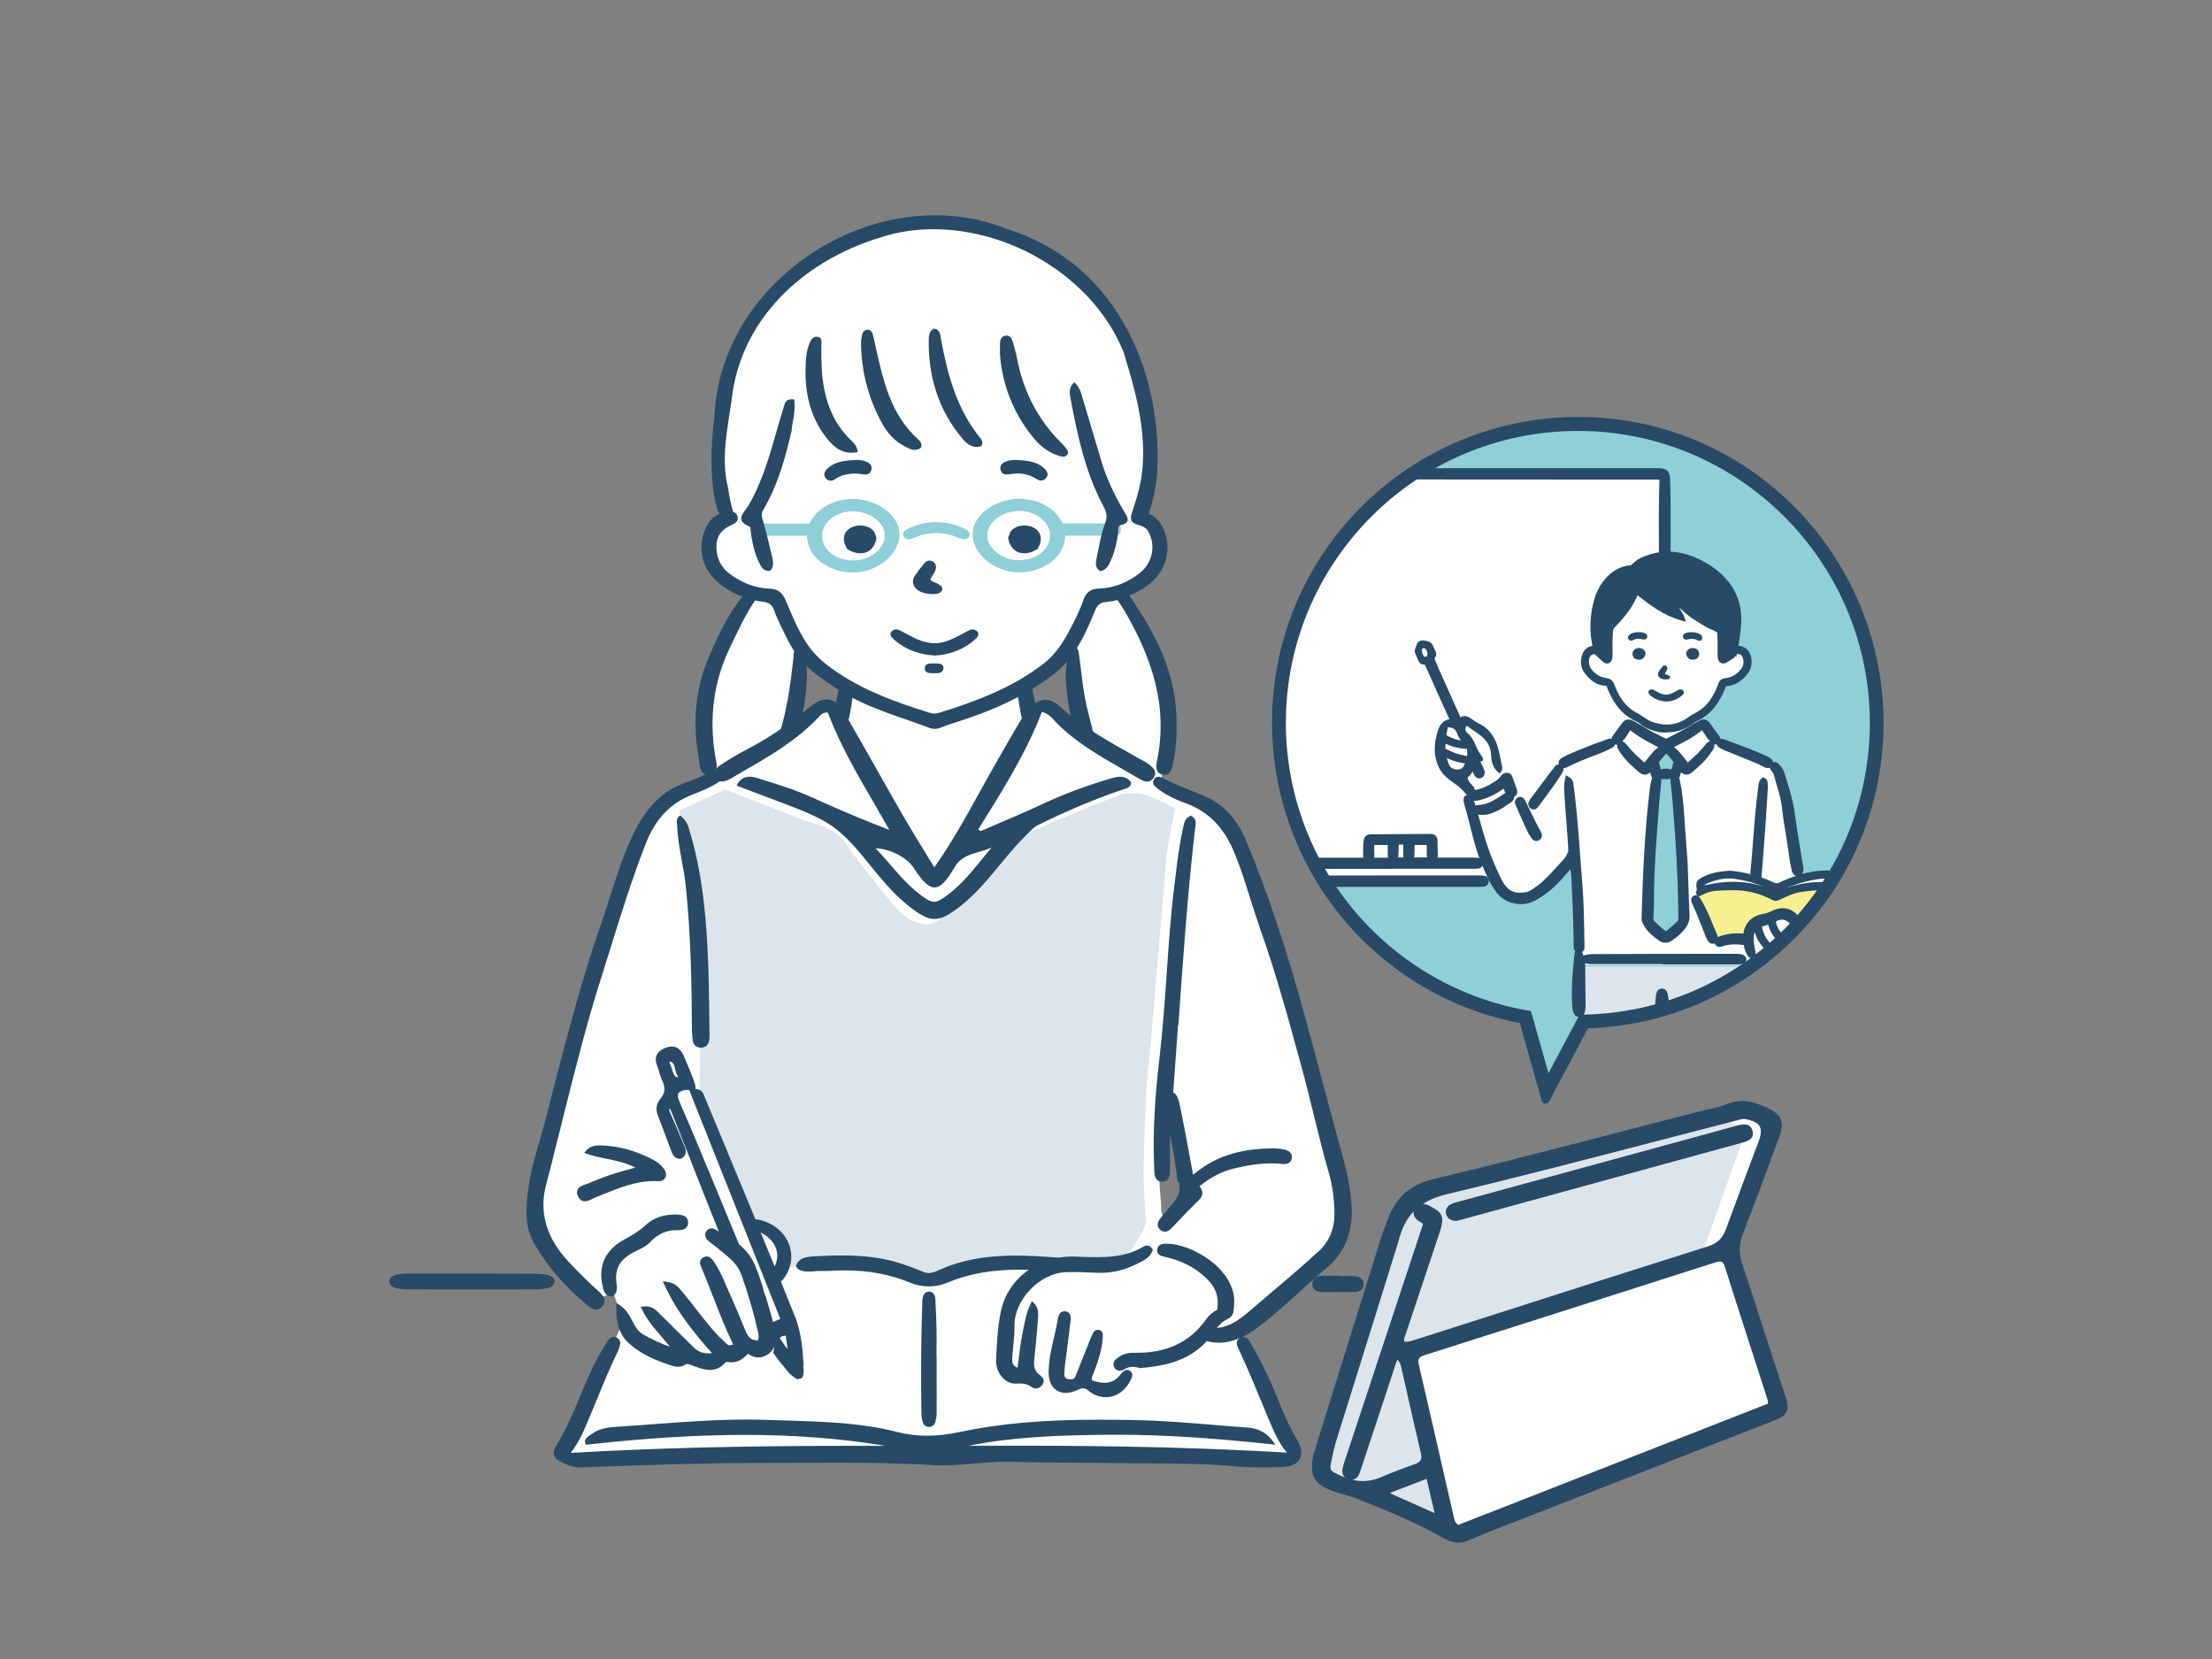 <?xml version="1.0" encoding="utf-8"?>
<!-- Generator: Adobe Illustrator 26.2.1, SVG Export Plug-In . SVG Version: 6.00 Build 0)  -->
<svg version="1.1" id="女子高生_x3000_タブレットで勉強"
	 xmlns="http://www.w3.org/2000/svg" xmlns:xlink="http://www.w3.org/1999/xlink" x="0px" y="0px" viewBox="0 0 1600 1200"
	 style="enable-background:new 0 0 1600 1200;" xml:space="preserve">
<rect x="0" y="0" width="1600" height="1200" fill="#808080" stroke="none"/>
<style type="text/css">
	.角を丸くする_x0020_2_x0020_pt{fill:#FFFFFF;stroke:#221714;stroke-miterlimit:10;}
	.ライブ反射_x0020_X{fill:none;}
	.ベベルソフト{fill:url(#SVGID_1_);}
	.夕暮れ{fill:#FFFFFF;}
	.ポンパドール_GS{fill-rule:evenodd;clip-rule:evenodd;fill:#4DA3D4;}
	.st0{fill:#FFFFFF;}
	.st1{fill:#DCE5EC;}
	.st2{fill:#8FCFD7;}
	.st3{fill:#284A66;}
	.st4{fill:#F7F091;}
	.st5{fill:#274B66;}
</style>
<linearGradient id="SVGID_1_" gradientUnits="userSpaceOnUse" x1="0" y1="0" x2="0.707" y2="0.707">
	<stop  offset="0" style="stop-color:#E6E7E9"/>
	<stop  offset="0.174" style="stop-color:#E2E3E5"/>
	<stop  offset="0.352" style="stop-color:#D6D7D9"/>
	<stop  offset="0.533" style="stop-color:#C1C4C4"/>
	<stop  offset="0.715" style="stop-color:#A4A8A8"/>
	<stop  offset="0.896" style="stop-color:#808583"/>
	<stop  offset="1" style="stop-color:#676D6B"/>
</linearGradient>
<g id="女子高生_x3000_タブレット">
	<path id="白_00000121244313921497182240000013466634051130656678_" class="st0" d="M975.6,866.3c-0.5-13-26.7-97.7-26.7-97.7
		l-47.7-155.3c-3.6-6.7-7.7-13.3-13.1-18.6c-6-5.8-13.4-9.9-20.8-13.6c-3.2-1.6-6.5-3.2-9.7-4.6c-3.2-1.3-6.4-2.6-9.4-4.2
		c-2.8-1.5-6-3.4-7.3-6.5c-1.6-3.9,0.7-7.6,0.5-11.5c0-0.6,0.2-1.1,0.5-1.5c0.7-8.8,1.8-23.2,2.6-32.6c1.1-14.2-6.8-46.4-15.6-60
		c-8.8-13.5-21.8-30.8-21.8-30.8s17.6-7,24.5-15.5c6.9-8.5,10-16.8,5.7-26.5c-4.3-9.7-13.5-15.7-13.5-15.7s6-27.9,7.4-39.2
		c1.4-11.3-5.6-66.9-15.3-83.8c-9.8-16.9-31.3-44.1-31.3-44.1s-41.4-28.9-49.2-32.5c-7.9-3.7-43.7-9.6-48-10.6c-4.3-1-29.6,0-29.6,0
		s-34.7,9.9-37.1,11.5c-2.4,1.6-26.6,14.8-37.7,22.1c-11.2,7.3-27.6,22.1-33.2,30.7c-5.6,8.6-15.2,22.1-18.8,31.6
		c-3.6,9.6-7.6,26.7-8.6,39.2c-1,12.5-4.3,23.4-3.3,38.2c1,14.8,5.3,34.7,5.3,34.7l1.3,4.8c0,0-9.2,5-12,13.1c-2.8,8-3.8,11,0,19.9
		c3.8,8.9,8,8.6,13.3,13.5c5.3,4.9,16.7,8.6,16.7,8.6s-7.1,10.9-12.4,21.1c-5.3,10.2-18.5,35.6-20.1,47.8c-1.6,12.2-0.7,45.5,0,49.8
		c0.7,4.3,5.5,16.5,5.5,16.5s-24,7.3-28.9,11.2c-4.9,4-9.9,7.3-17.8,20.1c-7.9,12.9-32.3,72.5-35.3,85.4
		c-3,12.9-22.4,85.1-22.4,85.1s-21.8,77.8-24.1,89.3c-2.3,11.5-7.6,19.4-2,32.3c5.6,12.9,39.2,47.4,42.2,49.8c3,2.4,12.9-0.2,14-5
		l1.4,2.6c0,0,4.6,13.4,6.1,18.6c1.5,5.1-14.6,33.8-14.6,33.8s-30.4,62.8-29.9,63s4.2,6.1,5,6.2c0.8,0.2,256.1-6,256.1-6l189.9,1.9
		l73.9,2.3l7.1-5.1l-40.7-87.5c0,0,29.4-24.6,33.7-27.8c4.3-3.2,33-27.3,37.6-37.9C972.3,886.2,976,879.2,975.6,866.3z M606.6,511.4
		c-0.3,0.9-1.4,0.9-2.1,0.5c-4.4-2.4-9.6-1.5-14,0.4c-4.6,2-8.7,5.1-11.9,9c-0.6,0.7-1.7,0.3-2.3-0.2c-0.7-0.7-1.2-1.9-1-2.9
		c3.4-14,3.5-28.5,3.9-42.8c0-1.1,0.6-2.1,1.9-1.8c0.1,0,0.2,0.1,0.3,0.1c0.6-0.3,1.4-0.1,1.9,0.4c3.4,3.4,7,6.5,10.7,9.6
		c3.3,2.8,6.6,5.9,10.2,8.3c1.3,0.9,2.7,1.7,3.7,3c1.2,1.5,1.7,3.4,1.8,5.2C610.1,504.2,608,507.8,606.6,511.4z M780.1,522.5
		c0,0.7-0.4,1.9-1.4,1.9c-6.6-0.4-11.1-5.6-16-9.4c-1.2-0.9-2.4-1.8-3.6-2.6c-1.3-0.9-2.7-1.9-4.4-2.2c-3-0.4-5.3,2.3-7.9,3.3
		c-1.4,0.6-2.6-1.1-2.9-2.2c-0.6-2.4-0.9-4.9-1.4-7.3c-0.5-1.9-1.1-3.7-1.2-5.6c-0.2-2.7,1.3-4.3,3.4-5.8c3-2.2,6.2-4.3,9.2-6.4
		c6.1-4.3,12.4-8.9,16.5-15.2c1.2-1.8,3.2-0.1,3.6,1.6c0,0.1,0.1,0.1,0.1,0.2c1.1,1.8,1.9,3.7,2.3,5.8c0.3,1.9,0.3,3.8,0.3,5.8
		c0.2,4.4,1.4,8.8,1.7,13.2C779.2,505.9,780.4,514.2,780.1,522.5z M858.5,869.4c-2.4,3.4-6,5.7-9.1,8.4c0,0.5-0.1,0.9-0.5,1.2
		c-1.4,1-3,3.5-4.9,3.2c-2.3-0.3-3.5-3.6-3.8-5.5c-0.4-2.5-0.2-5-0.5-7.5c-0.3-3.1-0.6-6.3-0.8-9.4c-0.4-6.1-0.5-12.3-0.5-18.4
		c0-4.7,0-9.4,0.3-14.1c0.3-4.4,0.9-9,3.3-12.8c0.8-1.3,2.1-0.4,2.7,0.8c0.6,0.1,1.2,0.4,1.8,1c1.3,1.3,2.2,3.2,2.8,4.9
		c2,5.1,3.8,10.4,5.3,15.8c1.8,6.3,2.8,12.7,4,19.1c0.4,2.4,1.3,4.8,1.6,7.3C860.5,865.6,859.9,867.5,858.5,869.4z"/>
	<g id="塗り">
		<path class="st1" d="M491.4,586.3l33.2-15.3l57.4,22.6c0,0,22.8,4.9,29.1,15.4c6.3,10.5,20.5,27.3,27.1,35.5
			c6.6,8.2,14.1,19.1,23.8,22.2c9.7,3.2,12.8,2.8,20.2-4c7.4-6.8,30.5-37.6,38.5-47.1c8.1-9.5,20-11,32.2-17
			c12.3-6.1,58.5-24.3,58.5-24.3s9.8-1.1,16.1,0.3c6.3,1.5,22.7,10.2,22.7,10.2s-5.6,24.5-6.6,36.6c-1.1,12.1-11.6,140.9-13.3,154.2
			c-1.8,13.3-3.2,69-3.2,73.2c0,4.2,1.8,36.5,1.8,36.5s-8.1,18.1-14,22s-24.2,7-34,8.4c-9.8,1.4-34.7,0-45.2,0
			c-10.5,0-33.6-5.1-45.5,0.6c-11.9,5.7-13.2,7.7-22,8.5c-8.8,0.7-18.2-6.6-31.2-9.1c-13-2.5-38.9-0.7-49.4,0
			c-10.5,0.7-24.3,1.8-24.3,1.8s3.4-1.5,0-11.6c-3.4-10.1-9.7-13.9-9.7-13.9l-10.9-4.9l-36.8-92.3c0,0,0.7-36.5,0.4-48.6
			c-0.4-12.1-0.1-75.5-3.9-90.6C498.8,640.6,491.4,586.3,491.4,586.3z"/>
		<g id="メガネ_1_">
			<path class="st2" d="M806.9,378.6h-38.3c-4.6-10.4-16.9-17.8-31.4-17.8c-10.1,0-20.4,4.1-27,10.8c-17.8,18.1,3.1,42.4,27,42.4
				c18.4,0,33.3-11.9,33.3-26.6c0,0,0,0,0,0h36.4C812.1,387.4,812.1,378.6,806.9,378.6z M758,393.9c-3.4,7.3-12.1,11.2-20.9,11.3
				c-2.1,0-4.2-0.2-6.3-0.7c-8.3-2-16-8.4-16.6-16.1c-1-11.9,13.5-20,26-18.7C753.6,371.2,763.4,382.5,758,393.9z"/>
			<path class="st2" d="M617,360.9c-14.5,0-26.9,7.4-31.4,17.8h-38.3c-5.3,0-5.3,8.8,0,8.8h36.4c0,0,0,0,0,0
				c0,14.7,15,26.6,33.3,26.6c23.9,0,44.8-24.3,27-42.4C637.5,365,627.1,360.9,617,360.9z M639.9,388.6c-0.6,7.7-8.4,14.1-16.6,16.1
				c-2,0.5-4.1,0.7-6.3,0.7c-8.8-0.1-17.4-4-20.9-11.3c-5.3-11.4,4.4-22.7,17.8-24.1C626.5,368.6,640.9,376.7,639.9,388.6z"/>
			<path class="st2" d="M697.3,382.2c-13.2-6-26.5-6.1-39.8-0.1c-2.9,1.3-5.7,3-3.7,6.1c1.8,2.8,4.9,1.9,7.7,0.7
				c5.1-2.3,10.5-3.4,16.3-3.3c5.8,0,11.1,1.5,16.2,3.7c4,1.7,7.3,0.4,7.4-2.6C701.4,384.9,700.3,383.6,697.3,382.2z"/>
		</g>
		<g id="タブレット">
			<path class="st0" d="M1271.4,804.9c-8.9-4-17.5-2.3-17.5-2.3l-220.4,55.3c0,0-12.2,9.2-17.9,18.1c-5.8,8.9-7.2,13.9-7.2,13.9
				l-47,152.4c0,0-8.5,9.5-6.6,18.5c1.9,9,13,13.7,13,13.7s1.2,0.5,3.2,1.3c2.7,1.9,5.6,3.5,8.8,4.7c0.7,0.3,1.4,0.1,2.1-0.2
				c17.6,7.3,47.5,19.8,63.6,26.4c-0.9-8.3-2.4-16.5-3.9-24.6c-1.7-9.4-3.7-18.8-6-28.1c-2.3-9.2-4.9-18.2-7.2-27.4
				c-3.4-13.8-6.2-27.9-10.1-41.6c1.2-1.1,1.2-3.3-0.1-4.6c-0.3-1.1-0.2-2.9-0.2-3.9c0-0.1,0-0.2,0-0.4c4.6-1,8.9-3,13.2-4.8
				c6.3-2.6,12.8-5,19.2-7.5c6.5-2.5,12.8-5.1,19.4-7.3c13-4.5,26.3-8,39.7-11.4c13.4-3.4,26.9-6.7,40.1-10.8
				c13-4.1,26-8.5,38.9-12.8c20.7-6.9,41.4-13.6,62.5-19.1l33.3-89.3C1284,813.4,1280.3,808.9,1271.4,804.9z"/>
			<path class="st1" d="M1250.6,810.9c-8.3-3.9-16.4-2.2-16.4-2.2l-206,54.2c0,0-11.4,9-16.8,17.8c-5.4,8.7-6.7,13.7-6.7,13.7
				l-44,149.4c0,0-0.9,1.1-2,2.8c-0.6,4.2-1.3,8.4-1.7,12.6c-0.2,1.8-0.8,3.3-1.7,4.4c7,3.1,13.7,6.8,20.3,10.7
				c8.4,4.9,16.8,8.8,25.8,12.4c13.6,5.6,27.1,11.2,40.8,16.5c1.3-1.3,2.6-2.6,3.8-3.9c-3.9-14.1-6.5-28.6-9.5-42.7
				c-4.2-19.8-7.9-39.7-13.8-59.1c-0.3-1-0.5-2.2-0.5-3.4c-1.6-5-3.2-9.9-4.8-14.9c39-13.1,78.5-24.4,117.9-36.2
				c19.9-5.9,39.8-12,59.6-18.4c11.4-3.7,27.8-7,35.1-17.4c0.4-0.1,0.8-0.2,1.2-0.3l31.1-87.5C1262.4,819.2,1259,814.8,1250.6,810.9
				z"/>
			<path class="st0" d="M1251.5,906.6c-24.1,6.2-47.7,14.2-71.3,22.1c-12.9,4.3-25.8,8.7-38.9,12.4c-13.1,3.7-26.3,6.9-39.5,10.3
				c-13.1,3.5-26.1,7.2-38.7,12c-6.5,2.5-12.9,5-19.3,7.5c-3.2,1.2-6.4,2.5-9.6,3.8c-3.1,1.3-6.2,2.8-9.4,3.9
				c-1.7,0.6-3.5,1.1-5.2,1.6c2.2,7.4,4.1,14.9,5.9,22.4c2.1,9.1,4.1,18.3,6.5,27.3c2.4,9.3,5.1,18.6,7.3,28
				c2.3,9.4,4.2,18.9,5.8,28.4c1.2,7.3,2.6,14.6,3.3,22c3.7,1.5,6.3,2.6,7.3,3c7,2.8,143.4-56.9,143.4-56.9l88-35.7L1251.5,906.6z"
				/>
		</g>
	</g>
	<g id="アウトライン">
		<g>
			<path class="st3" d="M971.8,838.8c-5-18.2-9.9-36.5-14.6-54.1c-4.2-15.7-8.5-32-12.9-48c-13.8-50.7-27.5-91.5-42.9-128.5
				c-6.6-15.9-16.9-26.9-30.6-32.6c-3-1.2-6-2.4-8.9-3.6c-6.7-2.7-13.7-5.4-20.2-8.9c-1.2-0.7-2.5-1.3-3.8-1.3c-1.2,0-2.3,0.6-3,1.7
				c-2.3,3.3,0.5,5.4,2.2,6.7l0.3,0.3c5.4,4.1,11.8,7.4,20.2,10.5c16.6,6,27.9,17.6,35.6,36.6c4.4,10.8,7.9,22,11.3,32.9
				c2.3,7.2,4.6,14.6,7.2,21.9c11.4,32.1,20.5,65.5,29.3,97.8l0.6,2.1c3.1,11.4,6,23,8.7,34.2c3.4,13.7,6.8,27.8,10.8,41.6
				c2.8,9.8,4.2,20,4.1,30.4c0,10.6-3.9,19.7-11.3,26.5c-10.3,9.5-21.2,18.8-31.7,27.7l-0.3,0.2c-4.7,4-9.6,8.2-14.4,12.3l-0.5,0.4
				c-8.3,7.2-16.2,14.1-26.8,14.9c2.1-2.6,4.5-4.9,7.8-6.4c0.3-0.2,0.6-0.4,0.9-0.6c3.4-1.5,3.5-5.8,3.7-9c0-1.1,0.1-2.2,0.2-3
				l-0.2,0l0.2-0.1c0-8.4-3.9-16.9-11.4-24.4c-10.2-10.2-25.8-17.4-38-17.4l-0.5,0c-3.8,0.1-5.9,1.8-5.9,4.8c0,3.4,3,4.1,5.2,4.6
				c10,2.3,18,5.8,24.5,10.7c7.1,5.3,13.8,11.6,14.1,21.9c0,0.9,0,1.9-0.1,2.9c-0.1,0.9-0.1,1.8-0.1,2.8c-2.9,1.5-5.8,3.6-8.1,6.9
				c-11.8,16.8-28.9,24.8-52.4,24.3c-4.9-0.1-8.9,1.3-12.5,4.3c-2.2,1.8-2.8,4-1.7,6.1c0.8,1.6,2.1,2.5,3.7,2.6
				c1,0.1,2.1-0.2,3.1-0.8c2.7-1.6,5-2.2,7.5-2c1.4,0.1,2.8,0.4,4.3,0.9l0.1,0l0.1,0c16.9-1.5,34.4-4.8,47.6-18.9
				c0.2-0.2,0.4-0.4,0.6-0.7c1.3,0.4,2.6,0.7,4,0.9c1.5,0.2,3,0.3,4.5,0.3c5.5,0,10.6-1.3,15.1-3.2c-0.8,0.6-1.4,1.3-1.7,2.2
				c-0.7,2.1,0.4,4.2,1.3,5.9l0,0.1c0.2,0.3,0.3,0.6,0.4,0.8c5.9,12.7,11.3,25.8,16.6,38.5c1.5,3.8,3.1,7.5,4.7,11.3l0.3,0.7
				c3.3,8,6.8,16.2,12.7,23.1c0,0,0,0,0,0.1c-57.7-3.4-120.7-5-192.6-5c-12.3,0-24.7,0-37.9,0.1c34.7-6.9,69.4-7.7,102.2-8
				c2,0,4,0,6,0c32,0,66.2,2.1,110.7,6.8l3.3,0.4l-2-2.7c-4.3-6-10.3-9.2-18.3-9.7c-8-0.6-16-1.2-23.8-1.9
				c-18.4-1.5-37.4-3.1-56.1-3.5c-10.1-0.2-18.9-0.3-27-0.3c-40.4,0-71.3,2.7-100,8.7c-9.4,2-17.3,2.9-24.8,2.9
				c-7.4,0-14.6-0.9-22-2.8c-25.8-6.6-52.8-7.4-78.9-8.2l-0.4,0c-4.4-0.1-8.8-0.3-13.2-0.4c-5-0.2-10.2-0.3-15.5-0.3
				c-22.9,0-46.1,1.7-68.5,3.4c-8.4,0.6-17.1,1.3-25.7,1.8c-6.4,0.4-13.1,1.2-18.6,5.5c-0.3,0.3-0.8,0.5-1.2,0.8
				c-1.6,1-4,2.6-3.2,5.5l0.4,1.2l1.2-0.1c43.7-4.8,79.9-7,114-7c36.4,0,69.6,2.6,101.4,7.9c-8.6,0-16.7,0-24.6,0
				c-77.9,0-142.3,1.6-202.8,5.1c3.9-5.3,7-10.7,9.9-17.3c3.2-7.3,6.3-14.9,9.3-22.2c4.6-11.2,9.3-22.7,14.7-33.7
				c0.7-1.5,1.2-3.1,1.6-4.7c0.6-2.1-0.1-4-1.9-5.2c-0.8-0.5-1.7-0.8-2.6-0.8c-1.4,0-2.7,0.7-3.6,1.9c-1,1.3-1.8,2.7-2.6,4
				c-0.3,0.6-0.7,1.2-1.1,1.8c-7,11.2-12.1,23.6-17.1,35.5c-5.1,12.2-10.4,24.8-17.6,36.2c-1.2,2-1.7,4.2-1.2,6
				c0.4,1.6,1.5,2.9,3,3.8c4.4,2.4,9.4,5.2,15.9,5.2c0.3,0,0.6,0,1,0c40.4-1.5,86.1-3.2,131.4-3.2h0.8c8.5,0,16.9,0,25.4-0.1
				c8.5,0,16.9-0.1,25.4-0.1c20.8,0,45.4,0.2,70.4,1.7c2.4,0.1,4.9,0.2,7.5,0.2c7.8,0,15.6-0.6,23.2-1.3c7.6-0.6,15.4-1.3,23.1-1.3
				c1.3,0,2.6,0,3.9,0.1c14.9,0.4,30,0.5,44.6,0.6l0.2,0c9.8,0.1,19.9,0.1,29.9,0.3c7.8,0.1,15.8,0.2,23.5,0.2l0.3,0
				c21.1,0.1,42.8,0.2,64.2,2.2c5,0.5,10.6,0.7,17.5,0.7c3.6,0,7.3-0.1,10.3-0.1l4.6-0.1c6.6-0.1,11.3-2.1,13.3-5.8
				c2-3.6,1.4-8.4-1.8-13.8c-4.6-7.7-8.7-16.5-13.2-27.6c-6.2-15.6-12.7-29.1-19.8-41.2c-0.2-0.3-0.4-0.7-0.6-1.1
				c-1-1.9-2.4-4.6-5.2-4.6c-0.4,0-0.7,0-1.1,0.1c4.6-2.2,8.6-4.9,12-7.5c10.4-7.8,20.2-16.7,29.6-25.3c6.3-5.7,12.8-11.7,19.5-17.2
				c11.9-9.9,17.9-22.8,18.3-39.5C977.6,864.7,975.6,852.8,971.8,838.8z"/>
			<path class="st3" d="M424.3,943.7c1.9,1.6,4.3,3.6,6.9,3.6c1.6,0,3-0.8,4.3-2.2c4.3-4.9,0.1-8.7-3-11.5
				c-6.4-5.7-12.8-12-20.9-20.6c-16.6-17.6-22-36.3-16.4-56.9c2.4-8.7,4.6-17.6,6.7-26.2c0.7-2.6,1.3-5.2,2-7.9
				c1.2-4.7,2.4-9.4,3.5-14.1c8.3-33,16.8-67.2,27.3-100.2c2.2-7,4.4-14,6.6-21c7.9-25.5,16.1-51.8,26-77c6.9-17.5,17.9-29,33.7-35
				c6.6-2.5,13.5-5.4,19.8-9.6c0.4,0.1,0.9,0.2,1.3,0.2c1.7,0,3.6-0.7,5.2-1.5c1.2-0.5,2.3-1.2,3.3-1.8c2.5-1.5,5-2.9,7.5-4.4
				c19.2-11.1,39-22.6,54.5-39.4c1.2-1.3,2.6-2.8,5.5-2.8c0.2,0,0.4,0,0.7,0c8.6,23,21.3,44.8,33.6,65.9c3.6,6.2,7.3,12.6,10.9,19
				c-17.4-6.6-35.4-14.2-56.6-23.8c-11.2-5.1-23.2-8.8-34.7-12.4l-4.1-1.3c-2.3-0.7-4.1-1-5.8-1c-4,0-7,2-9.2,6.2l-0.1,0.2l0.2,0.1
				c3.5,1.3,6.9,2.6,10.2,3.9c7.5,2.8,14.5,5.5,21.7,8.2c1.5,0.6,3,1.1,4.5,1.7c12.7,4.9,25.9,9.9,36.3,18.3
				c8.9,7.2,16.4,16.4,23.6,25.4c2,2.4,4,4.9,6,7.3c7.4,8.8,16.5,18.9,28,26.7c5.2,3.5,9,4.9,12.7,4.9c3.8,0,7.7-1.5,13-5.1
				c13.7-9.2,24.1-21.8,34.1-33.9c6.1-7.4,12.4-15,19.4-21.8c0.6-0.6,1.2-1.2,1.8-1.8c2-2,3.8-4,6.5-5.3
				c21.7-10.7,42-19.2,61.9-25.9l0.7-0.2c2.2-0.7,4.4-1.4,4.8-4.4l0-0.1l0-0.1c-2-2.9-4.6-4.3-7.9-4.3c-2.4,0-4.9,0.7-7.3,1.4
				c-18.3,5.5-34,11.4-48.1,18c-10.4,4.9-21.3,9.6-31.7,14c-4.6,2-9.3,4-13.9,6l-1.7-1.3l2-3.2c16.2-25.9,32.9-52.7,44-81.7
				c4.3,1,6.6,3.5,8.8,5.9c0.4,0.5,0.9,0.9,1.3,1.4c14,14.4,31.6,24.5,48.6,34.2c3.9,2.2,8,4.6,11.9,6.9c2.2,1.3,4,1.9,5.6,1.9
				c1.9,0,3.5-0.9,4.7-2.8c2.7-4.1-0.2-7.1-3.3-9.5c-1.4-1.1-3-2-4.6-2.9l-1-0.5l-5-2.8c-18.6-10.4-37.8-21.1-53.9-35.7
				c-3.7-3.4-7-4.9-10.4-4.9c-2.4,0-4.9,0.8-7.5,2.4c-1.3-5.8-2.3-11.1-3.1-16.2l-0.1-0.3l-0.3,0.2c-2.9,2.1-6,4.3-9.4,5.8l-0.1,0.1
				l0,0.1c0.6,6.9,1.7,13.9,3.3,21.3c-6.8,11.5-14.5,24.8-22,38.1c-2.9,5.2-5.8,10.5-8.7,15.6c-9.7,17.6-19.7,35.8-32.6,54.1
				c-2.6-4.3-5.1-8.3-7.5-12.3c-5.3-8.6-10.2-16.7-15-24.9c-6.2-10.7-12.3-21.6-18.3-32.2c-6.9-12.2-14-24.8-21.2-37.2
				c1.8-8.1,3-15.7,3.6-23.3l0-0.1l-0.2-0.1c-0.4-0.3-0.9-0.6-1.3-0.9c-2.7-1-5.5-2.1-8.2-3.2l-0.2-0.1l0,0.2
				c-0.8,4.7-1.7,9.6-2.9,14.9c-2.1-1.5-4.3-2.3-6.7-2.3c-3.5,0-7.4,1.7-11.6,5.1c-11.6,9.4-27.3,21.4-45.2,30.6
				c-6.2,3.2-12.5,6.9-20,11.8c-1.2,0.8-2.6,1.9-3.4,3.3c-2.3,1-4.5,2-6.7,3.1c-4.5,2.1-9.2,4.3-14,5.9
				c-17.7,5.9-30.1,18.3-40.2,40.3c-6.4,13.8-11,28.4-15.5,42.5c-2.2,7-4.5,14.2-7,21.2c-7.2,20.4-13.2,40.9-18.1,58.4
				c-7.2,25.7-14.2,52.3-20.9,79.1c-1.4,5.8-3.1,11.6-4.8,17.3c-4.6,15.8-9.3,32.2-9.6,50.2c-0.3,6.5,0.4,16.2,5.8,25.3
				C395.8,915.8,408.2,930.2,424.3,943.7z M660.7,627.5c6.8,10.4,11.1,14.4,15.3,14.4c0,0,0,0,0,0c4.2,0,8.4-4.2,14.4-14.5
				c4.3-7.4,11.1-9.3,17.7-11.2c3.1-0.9,6.3-1.8,9.2-3.2c-2.4,2.8-4.8,5.7-7.1,8.6c-8.4,10.3-17.1,21-28.9,28.6
				c-2.2,1.4-4,2.1-5.6,2.1c-1.7,0-3.4-0.6-5.7-2.1c-10.3-6.6-18.2-15.7-25.8-24.5c-3.5-4-7.1-8.2-10.9-12.1
				C643.4,613.8,655.9,620.1,660.7,627.5z"/>
			<path class="st3" d="M424.1,856.5c-2.5,0.9-5.4,1.8-6.4,4.2c-0.6,1.3-0.5,2.9,0.4,4.7c1.1,2.3,2.7,3.5,4.9,3.5c2,0,4.1-1,6.1-2
				c0.7-0.3,1.5-0.7,2.1-1c1.7-0.7,3.3-1.3,5-2c11.7-4.7,23.7-9.6,36.8-9.6c0.9,0,1.7,0,2.6,0.1c0.2,0,0.3,0,0.5,0
				c2.5,0,4.4-1,5.2-2.8c0.9-1.9,0.4-4.3-1.3-6.5c-1.9-2.4-4.3-4.4-6.8-5.8c-12.3-6.7-25.1-10.3-38.1-10.8l-0.2,0
				c-0.6,0-1.2,0-1.8,0c-2.9,0-6.3,0.5-9.6,4.3l-0.9,1l1.2,0.5c4.9,1.8,10,2.9,15,3.9c6.9,1.4,14,2.8,20.8,6.4
				c-13.3,3.3-23.6,6.8-33.2,11.1C425.8,855.9,425,856.2,424.1,856.5z"/>
			<path class="st3" d="M833.8,904.3l0.1-0.2l-0.1-0.2c-1.2-2.3-2.8-2.9-3.9-2.9c-1-0.1-2,0.2-3,0.8c-14,8.3-28.9,7.8-44.7,7.3
				c-1.7-0.1-3.5-0.1-5.3-0.2c-3.8-0.1-7.5,0.2-11.1,0.8c-10.4-0.8-21-1.5-31.4-1.5c-21.4,0-38.6,3.2-54,9.9
				c-0.4,0.2-0.9,0.4-1.3,0.6c-2.3,1.1-4.7,2.1-7.3,2.1c-1.3,0-2.6-0.3-3.9-0.8c-7.9-3.2-15.6-6.2-23.7-8.2
				c-10.5-2.5-21.5-3.7-34.8-3.7c-4.4,0-8.7,0.1-13,0.3c-4.9,0.2-10.3,0.1-15,1.5c-2.3,0.7-6.9,4.3-5,7.2c0.5,0.7,1.2,1.1,2,1.5
				c3.5,1.5,7.4,1.3,11.1,0.9c3.5-0.4,7,0,10.4-0.2c3.8-0.3,7.5-0.4,11.2-0.4c17.4,0,32.9,2.9,47.5,9c4.2,1.7,8.8,2.6,13.3,2.6
				c4.5,0,8.9-0.9,13-2.6c15.4-6.5,32.1-9.5,52.5-9.5c2.2,0,4.4,0,6.7,0.1c-10.1,7-17.4,17.4-20.1,29.8c-2.5,11.8-3,24-3.5,35.7
				c-0.3,8.4,5.9,16.4,13.2,16.8c0.3,0,0.6,0,1,0l0.7,0c1.4-0.1,2.7-0.1,4,0c2.6,0.2,4.6,0.9,6.5,2.3c0.9,0.7,2,1.1,3,1.2
				c0,0,0,0,0,0c2,0.1,3.9-0.9,5.2-2.9c1.1-1.6,1.7-4.1-1.9-6.7c-3.5-2.5-4.7-5.7-4.1-11.2c1.1-10.6,2-19.6,2.6-28.7
				c0-0.3,0-0.7,0.1-1c0.3-3.9,0.6-8.2-3.9-12.2l-0.5-0.4l-0.3,0.6c-3.5,6.9-4.8,13.8-6.1,20.5c-0.2,1.1-0.4,2.2-0.6,3.2
				c-1.1,5.6-1.8,11.1-2.5,16.9c-0.3,2.3-0.6,4.6-0.9,7c-3.9-1.7-4.1-4.4-3.8-7.9c0.2-2.4,0.4-4.9,0.7-7.4c0.5-5,1-10.1,0.9-15.2
				c-0.2-18.7,18.1-37.9,37.1-38.7c7.4-0.3,14.8,0.1,21.2,0.4l0.6,0c10.7,0.6,20.9-1.7,31.1-7.1C828.2,911.4,832.2,909,833.8,904.3z
				"/>
			<path class="st3" d="M772,974.5c0.8-6.4,1.7-13,2.4-19.6c0.4-3.6-0.7-5.7-3.3-6.3c-0.3-0.1-0.7-0.1-1-0.1c-1.8-0.1-4,0.7-4.8,5.1
				c-0.8,4.4-1.8,8.9-2.8,13.3c-1.9,8.1-3.8,16.5-4,25.1c-0.2,9.1,4.2,15,11.5,15.5c2.9,0.2,6-0.5,9.4-2.1c1.4-0.7,2.8-1.3,4.2-1.2
				c1.2,0.1,2.3,0.6,3.6,1.7c3.4,2.8,7.4,4.4,11.4,4.7c0,0,0,0,0,0c7.7,0.5,14.9-4,18.8-11.6c0.1-0.2,0.2-0.4,0.3-0.6
				c1-2,2.3-4.4,0.1-6.4c-0.8-0.7-1.6-1.1-2.4-1.1c-2.1-0.1-3.8,1.8-4.8,3.2c-3.4,4.5-7.4,6.4-12.7,6.1c-2.3-0.1-4.9-0.7-8.1-1.8
				c-0.5-1.4,0.1-2.5,0.6-3.7c0.2-0.4,0.3-0.7,0.5-1.1c3.3-8.7,6.3-17.2,6.8-26.5c0.1-1.6,0.2-4.2-2.4-5c-0.3-0.1-0.7-0.2-1-0.2
				c-1.6-0.1-3.1,0.9-4,2.9c-0.9,1.9-1.7,3.8-2.4,5.7l-0.6,1.5c-0.8,1.9-1.5,3.9-2.3,5.8c-2.3,5.7-4.7,11.6-6.9,17.4
				c-0.8,2.2-2.2,2.6-3.9,2.5c-0.4,0-0.8-0.1-1.2-0.1c-2.2-0.3-3.3-1.6-3.2-3.8c0.1-2.6,0.4-5.2,0.7-7.7
				C771,982.1,771.5,978.3,772,974.5z"/>
			<path class="st3" d="M436.1,931.2c0.5,2.4,1.4,6.3,6.3,6.6l0.8,0l0.6-0.6c3.1-2.8,2.5-6.4,2.1-9.1c-0.1-0.5-0.2-1.1-0.2-1.6
				c-0.8-9.5,3.4-16.2,13.4-21.1c0.5-0.3,1.1-0.5,1.6-0.8c3.4-1.6,6.9-3.3,9.6-6.2c5.5-5.8,11.7-8.6,19-8.6c0.4,0,0.8,0,1.3,0
				c0.2,0,0.4,0,0.6,0c2.3,0,4.1-0.6,5.2-1.8c1-1,1.4-2.4,1.3-4.1c-0.2-3.3-2.5-5-6.8-5.3c-0.9,0-1.7-0.1-2.5-0.1
				c-8.9,0-15.8,2.5-21.2,7.5c-4.8,4.5-10.1,7.6-14.8,10.1c-14.5,7.7-19.9,19-16.5,34.4L436.1,931.2z"/>
			<path class="st3" d="M575,952.2c-3.4-8.4-6.8-16.8-10.2-25.3c1-0.7,1.8-1.6,2.5-2.6c5.5-7.8,6.6-17.1,2.9-25.5
				c-3.6-8.2-11.3-14.2-21-16.5l-0.2,0c-0.8-0.2-1.7-0.4-2.5-0.5c0.2,0.6,0.4,1.2,0.7,1.8c0.1,0.2,0.1,0.3,0.1,0.5
				c-8.4-20.2-16.7-40.3-24.9-60.1c-4.2-10.2-8.5-20.3-12.7-30.5c-0.1-0.2-0.2-0.4-0.3-0.7c-0.6-1.7-1.6-4.6-5.6-5.1
				c-0.1,0-0.3,0-0.4,0c-0.1,0-0.1,0-0.2-0.1c-0.1,0-0.3,0-0.4,0c0.1,0,0.2-0.1,0.2-0.1c0,0,0,0,0,0c-0.1-0.1-0.1-0.3,0-0.4
				c0,0,0-0.1,0-0.1c0,0,0-0.1,0-0.1c0-0.1,0-0.2,0-0.3c0-0.1,0-0.2,0-0.3c0,0,0-0.1,0-0.1c0,0,0-0.1,0-0.1c0-0.1,0-0.2,0-0.3
				c0,0,0-0.1,0-0.1c0,0,0-0.1,0-0.1c0-0.1-0.1-0.2-0.1-0.3c0,0,0-0.1,0-0.1c0,0.1,0-0.1,0-0.1c-0.1-0.1-0.1-0.3,0-0.4
				c-0.5-1.1-0.8-2.3-1.1-3.3c-0.8-2.4-1.9-4.8-2.8-7.2c-0.8-1.7-1.5-3.4-2.2-5.2c-0.8-1.9-1.6-4-2.5-5.9c-2.1-4.3-5.1-6.4-8.9-6.1
				c-1.4,0.1-3,0.5-4.7,1.2c-2.9,1.2-4.9,3-5.8,5.2c-0.9,2.2-0.7,4.8,0.5,7.8c0.6,1.5,1.1,3.2,1.6,4.8c0.6,2,1.2,4.1,2.2,6.1
				c2.2,4.8,1.9,8.4-1.2,12.2c-3.1,3.8-3.9,7.8-2.4,11.9c1.5,4,3,8,4.6,12l0,0.1c1.9,4.9,3.8,10.1,5.7,15.1c0.5,1.4,2,5,6.3,4.8
				l0.7-0.1l0.4-0.3c4.3-3.1,2.5-7.1,1.5-9.5c-0.1-0.3-0.3-0.6-0.4-0.9c-3.1-7.6-6.3-15-9.4-21.9c-0.3-0.6-1.2-2.6-0.9-3.1
				c0,0,0.1-0.2,0.6-0.4c0.4,1,0.8,1.9,1.2,2.8c4.4,11.1,8.8,22.2,13.2,33.3l0.2,0.6c6.7,17.1,13.6,34.6,20.6,52
				c-0.5-0.3-0.9-0.5-1.4-0.8c-1.2-0.7-2.5-1.4-4-1.4c-1.1,0-2.7,0.4-3.8,2.5c-2,3.5,1.2,6.1,2.2,7c0.7,0.6,1.4,1,2.1,1.6
				c0.7,0.5,1.5,1.1,2.2,1.7c1.6,1.4,3.3,2.7,4.9,4c5.7,4.6,11.6,9.3,14.2,16.8c5.3,15.3,9,27.9,11.6,39.7l0.2,0.8
				c0.6,2.5,1.1,4.9,0,7c-4.5-0.1-7-2.1-9-7.3c-3.3-8.3-6.9-16.6-10.4-24.6l-0.1-0.1c-1.6-3.7-3.2-7.4-4.8-11
				c-2-4.6-4.2-9.5-7.4-13.9l-0.1-0.2c-1.1-1.6-2.7-3.7-5.2-3.7c-0.9,0-1.7,0.3-2.6,0.8c-3.4,2.1-2,5.4-1.1,7.4l0.2,0.4
				c2.9,6.9,5.7,14,8.3,20.8c4.2,10.8,8.5,21.9,13.6,32.5l0.2,0.5c0.4,0.7,0.5,1.1,0.5,1.4c-1.2,0.3-2,0.5-2.6,0.5
				c-0.9,0-1.4-0.5-3.6-2.5l-0.3-0.3c-7.3-6.8-13.5-14.8-19.5-22.5c-3.5-4.5-7.2-9.3-11-13.7c-0.2-0.3-0.5-0.5-0.7-0.9
				c-2-2.4-4.5-5.4-10.6-6.1l-2.5-0.3l1.1,2.3c9.1,20.1,22,35.6,34.5,49.6c-1,0.1-1.9,0.2-2.8,0.2c-4.2,0-7.5-1.4-10.5-4.3
				c-3.9-3.8-7.7-7.7-11.5-11.4c-4.2-4.2-8.5-8.5-12.8-12.7c-0.2-0.2-0.5-0.5-0.8-0.8c-2.1-2.1-4.7-4.8-9.6-4.8
				c-0.5,0-1.1,0-1.6,0.1l-2,0.2l0.9,1.8c3.5,7.4,8.5,13.3,13.4,18.9c2.4,2.8,4.7,5.4,6.8,8.2c-6.2-2.1-12.4-5-19.4-8.9
				c-3.7-2.1-5.6-5.7-7.6-9.5c-2.2-4.2-4.5-8.6-9.4-11.8l-2.2-1.4l-0.1,2.6c-0.3,12.6,2.5,20.6,9.4,26.8c9,8,19.7,12.3,30,15.7
				c1.9,0.7,3.6,1,5.2,1c1.9,0,3.7-0.5,5.2-1.5c0.6-0.4,1.1-0.5,1.6-0.5c0.7,0,1.5,0.3,2.3,0.6c0.3,0.1,0.6,0.2,1,0.4l1.4,0.5
				c3.8,1.4,7.7,2.8,11.6,2.8c4.4,0,8.1-1.8,11.3-5.5c0.1-0.1,0.5-0.3,0.9-0.3c0.1,0,0.1,0,0.1,0c1.1,0.2,2.2,0.3,3.2,0.3
				c4.5,0,8.3-2,12-6.3c2.5,1.9,5,2.8,7.6,2.8c2.2,0,4.4-0.7,6.6-2.1c2.5-1.6,4-3.7,4.8-5.9c-0.1,1.6-0.4,3.1-0.7,4.7
				c2.2,3.1,4.5,6.2,7,9.1c1.6,1.9,3.2,3.9,4.8,5.9c1.7,1.3,3.4,2.9,5.4,3.9c0.3,0.1,0.5,0.2,0.8,0.3c0.2-0.3,0.4-0.5,0.9-0.5
				c0.2,0,0.3,0,0.4,0c0,0,0.2-0.1,0.3-0.1c0.2-0.1,0.4-0.1,0.5-0.2c0.1,0,0.2-0.1,0.3-0.2c0,0,0,0,0.1,0c0.2-0.1,0.3-0.3,0.5-0.5
				c0-0.1,0.1-0.1,0.1-0.2c0,0,0.1-0.1,0.1-0.2c0.1-0.2,0.2-0.4,0.3-0.7c0-0.1,0.1-0.2,0.1-0.3c0,0,0-0.1,0-0.1c0,0,0,0,0,0
				c0.1-0.2,0.1-0.5,0.2-0.7c0.1-0.2,0.1-0.5,0.1-0.7c0-0.1,0-0.2,0-0.4c0-0.5,0-1,0.1-1.5c0-0.1,0-0.2,0-0.3c0-0.5,0-1-0.1-1.4
				c0-0.1,0-0.7-0.1-0.7c0,0.3,0,0.4,0,0.2c0-0.1,0-0.1,0-0.2c0-0.1,0-0.2-0.1-0.3c-0.1-0.5,0-1.1,0.3-1.5
				C580.6,976.8,579.7,963.7,575,952.2z M555.5,895c6.8,5.6,8.5,13.7,4.8,21c-3.4-8.2-6.7-16.4-10.1-24.6
				C552.1,892.4,553.9,893.6,555.5,895z M490.1,779.5c-2.5-0.9-3.2-3.2-4.1-6.2c-0.5-1.5-0.9-3.1-1.7-4.5c-0.1-0.2-0.2-0.5,0-0.7
				c0.1-0.2,0.2-0.2,0.2-0.2l0,0c2.7,0.5,3.1,2.1,3.8,5.2c0.4,1.8,0.8,3.6,2,5.1C490.3,778.8,490.3,779.2,490.1,779.5z M554.3,939.2
				l-0.6-2l-0.1-0.2c-0.1-0.1-0.2-0.2-0.2-0.3c-0.6-1.3-0.9-2.7-1.3-4.2c-0.2-1-0.4-2-0.8-3l-0.1-0.2c-0.8-2.5-1.6-5-2.5-7.6l0-0.1
				l0-0.1c-0.6-1.2-1.2-2.6-1.7-4c-2.6-7.4-6.9-12.8-12.4-17.4c-6.4-15.4-12.7-30.8-19.1-46.2c-1.2-2.9-4.2-10.1-4.2-10.1
				c-6.3-15.3-12.9-31.1-19.6-46.4c-1.4-3.1-1.7-5.3-1-6.6c0.7-1.2,2.4-2,5.3-2.4c0.2,0,0.3,0,0.5,0c0.4,0,0.8,0,1.2,0
				c0.3,0,0.6,0,0.8,0L564.4,954l-5.3,2.3c-0.4-1.7-0.8-3.4-1.3-5.1C556.6,947.2,555.4,943.2,554.3,939.2z M566.2,971.1
				c-0.7-1-1.4-2.1-2.2-3.2c0.9-1.2,2-1.6,4.3-1.8l1.4,9.6C568.3,974.3,567.2,972.7,566.2,971.1z"/>
			<path class="st3" d="M501,752.1c0.6,4.7,3.6,5.7,5.9,5.7c0.1,0,0.2,0,0.3,0c2.4-0.1,5.3-1.2,5.9-6c0.2-1.6,0.2-3.3,0.1-4.9l0-0.3
				c-0.1-5-0.2-10.1-0.2-15.2c-0.2-11.7-0.3-23.9-0.8-35.8c-1.1-27.6-3.4-60.2-12.7-92.3c-0.1-0.4-0.2-0.9-0.4-1.3
				c-1.1-4.1-2.3-8.4-6.6-11.6l-0.7-0.5l-0.6,0.6c-2.1,2.1-1.8,4-1.5,5.5c0.1,0.4,0.1,0.8,0.1,1.2c0.3,8.7,1.9,17.3,3.4,25.7
				c1.1,6.1,2.3,12.3,2.9,18.6c3.7,35.6,4.2,72.2,4.4,103.6c0,0.5,0,1.1,0,1.6C500.8,748.4,500.7,750.3,501,752.1z"/>
			<path class="st3" d="M852.4,741c3.3-46.9,6.6-95.4,12.2-142.9l0.1-0.7c0.3-2.1,0.7-5-2.7-7.1l-0.6-0.4l-0.6,0.3
				c-3.8,1.8-4.3,5-4.9,7.9l0,0.1c-0.1,0.5-0.2,0.9-0.3,1.4c-2.6,11.5-4,23.3-5.4,34.8c-0.3,2.2-0.5,4.4-0.8,6.6
				c-2.6,21-4.1,42.5-5.5,63.3c-1.4,19.7-2.8,40-5.1,60c-3.8,31.6-5,57.5-3.9,81.4l0,0.7c0.1,3,0.3,8.1,5.4,8.3c0.1,0,0.2,0,0.3,0
				c5.6,0,5.7-5.5,5.7-8.7l0-0.3c0.1-3.4,0-6.8,0-10.1c0-4.7-0.1-9.5,0.1-14.3c2.2,10.5,3.9,21.2,5.2,31.9c0.1,1.1,0.7,2,1.4,2.6
				c0,0,0,0.1,0,0.1c0.2,2.6,0.4,5.2-0.5,7.7c-1.5,4.5-5.2,7.9-8.1,11.5c-2,2.4-3.9,4.8-5.9,7.2c-0.9,1.7-1.3,3.2-1,4.5
				c0.3,1.3,1.1,2.4,2.5,3.3c0.9,0.6,1.8,0.8,2.7,0.8c2.3,0,4-1.8,5.3-3.1c1.8-1.9,3.6-3.8,5.4-5.7c3.5-3.8,7.2-7.7,11-11.3l0.4-0.4
				c2.5-2.4,4.9-4.6,4.9-7.5c0-1.6-0.7-3.2-2.1-4.9c8.6-6.7,16.1-10.6,24.2-12.6c10.9-2.7,19.4-3.9,27.5-3.9c2.6,0,5.3,0.1,7.8,0.4
				c0.6,0.1,1.1,0.1,1.6,0.1c3.2,0,5.2-1.4,5.7-4.1c0.6-3.2-1.4-5.6-5.4-6.4c-3-0.6-5.8-0.9-8.5-0.9c-0.3,0-0.6,0-0.9,0
				c-17.6,0.5-38,3.2-56.6,19.2c-2.9-16.1-5.9-32.3-9.2-48.3c-0.6-3-1.2-6.4-2.8-9.1c-0.7-1.1-1.5-1.8-2.4-2.1
				c1.2-16.3,2.4-32.7,3.5-48.7L852.4,741z"/>
			<path class="st3" d="M677.4,960.7c-0.1-5.9-0.4-11.8-0.7-17.6l-0.1-3.1c-0.2-4.7-2.7-5.7-4.7-5.7c-4,0.1-4.5,4-4.7,5.7
				c-0.1,0.8-0.1,1.6-0.1,2.4l0,0.4c-0.9,26.5-1.1,53.3-0.6,79.5c0,2.3,0.4,4.4,0.9,6.3c0.7,2.2,2.4,3.5,4.5,3.5c0.2,0,0.4,0,0.6,0
				c2-0.3,3.6-1.7,4.1-3.6c0.6-2.4,0.9-4.4,0.9-6.2c0.1-9.9,0-20.2,0-29.2l0-11h-0.1c0-1.8,0-3.6,0-5.4
				C677.5,971.3,677.5,966,677.4,960.7z"/>
		</g>
		<g>
			<path class="st3" d="M706.5,456.4c-0.9-0.8-1.9-1.1-3-1.1c-1.3,0-2.6,0.6-3.7,1.2c-0.7,0.4-1.5,0.8-2.2,1.2l-0.2,0.1
				c-4.2,2.3-8.5,4.6-13.1,6.1c-2.8,0.9-5.6,1.4-8.4,1.4c-2.8-0.1-5.6-0.5-8.4-1.4c-4.6-1.5-8.9-3.8-13.1-6.1
				c-0.8-0.4-1.6-0.9-2.4-1.3c-1.1-0.6-2.4-1.2-3.7-1.2c-1.1,0-2.1,0.4-3,1.1c-0.7,0.6-1.1,1.4-1.2,2.2c0,1.5,1.3,2.8,2,3.5
				c5.9,5.5,13.3,9.2,21.8,11c2.2,0.5,4.5,0.8,6.8,0.9v0.1l1,0l0.1,0l0.2,0l0.5,0l0.5,0v0c2.3-0.1,4.6-0.4,6.8-0.9
				c8.5-1.8,15.9-5.5,21.8-11c0.7-0.7,2.1-1.9,2-3.5C707.7,457.8,707.3,457,706.5,456.4z"/>
			<path class="st3" d="M676.4,479.9l-0.6,0c-0.4,0-0.8,0-1.2,0c0,0,0,0,0,0c-1.8,0-3.6,0-4.8,1.1c-0.6,0.6-0.9,1.5-0.9,2.6
				c0.1,3.3,3.5,3.3,5,3.3c0.2,0,0.4,0,0.7,0l0.7,0c0.3,0,0.6,0,0.9,0c0.3,0,0.7,0,1,0h0c1.4,0,4.8,0,5.2-3.2
				c0.1-1.1-0.1-1.9-0.7-2.6C680.6,479.9,678.4,479.9,676.4,479.9z"/>
			<path class="st3" d="M663.8,413.5L663.8,413.5c-0.4,0.5-0.7,1-1.1,1.6c-0.8,1.1-1.7,2.2-2.1,3.8c-0.6,2.3,0.1,4.8,1.9,6.8
				c1.9,2,4.6,2.9,6.5,3.4c1.2,0.3,2.4,0.4,3.6,0.5l0.4,0c0.3,0,0.6,0.1,0.9,0.1c0.4,0,0.8,0,1.2,0c0.2,0,0.4,0,0.5,0
				c0.8,0,1.6-0.1,2.3-0.3c4.1-1,3.8-3.5,3.6-4.2l0-0.1c-0.3-1-1.3-1.7-2.1-2.2l-0.1-0.1c-0.7-0.5-1.5-0.8-2-1.1
				c-0.5-0.2-1-0.4-1.4-0.5c-0.5-0.2-0.9-0.3-1.3-0.5c-0.6-0.3-1.1-0.7-1.4-1.2c-0.2-0.3-0.2-0.5-0.2-0.5c0-0.3,0.5-1,0.7-1.4
				c0.5-0.8,1.1-1.7,1.6-2.6c1.7-2.5,2.2-5,1.3-6.8c-0.7-1.5-2.2-2.6-4.1-2.7c-0.1,0-0.2,0-0.3,0c-0.1,0-0.1,0-0.2,0
				c-1.8,0.1-2.8,1.2-3.3,1.9l-2,2.4c-0.5,0.6-1.1,1.4-1.7,2.1C664.6,412.3,664.2,412.9,663.8,413.5z"/>
			<path class="st3" d="M741,380.1c-4.3,0-8.1,1.7-10.2,4.6l-0.1,0.2l-1.5,4.2l0.1,0.4c1.2,6.7,5.5,10.7,11.6,10.7h0
				c3.1,0,6.3-1,9.2-2.9l0.3-0.2l0.2-0.3c3.3-5.4,2.4-9.2,1-11.5C749.7,382,745.7,380.1,741,380.1z"/>
			<path class="st3" d="M632.4,384.7c-2.1-2.9-5.9-4.6-10.2-4.6c-4.6,0-8.7,2-10.6,5.2c-1.3,2.2-2.2,6,1,11.5l0.2,0.3l0.3,0.2
				c2.8,1.9,6.1,2.9,9.2,2.9h0c6.1,0,10.5-4,11.6-10.7l0.1-0.4l-1.5-4.2L632.4,384.7z"/>
			<path class="st3" d="M618.1,342.5c2,0,4.1,0.2,6.3,0.6c0.5,0.1,1,0.1,1.4,0.1c0.2,0,0.4,0,0.6,0c1.9-0.2,3.2-1.2,3.8-3.1
				c1.1-3.3-1.3-5.2-3.4-6.1c-2.1-0.9-4.3-1.3-7.2-1.3c-1.4,0-2.9,0.1-5,0.3l-1.3,0.1c-5.2,0.6-10.5,1.8-14.9,5.9
				c-2.4,2.3-2.8,4.6-1.2,6.8c0.9,1.2,2.2,1.9,3.6,1.9c0.1,0,0.3,0,0.4,0c0.8-0.1,1.7-0.4,2.5-0.9c3.5-2.4,7.3-3.7,11.5-4.1
				C616.2,342.5,617.1,342.5,618.1,342.5z"/>
			<path class="st3" d="M740.8,333.1l-1.4-0.1c-2-0.2-3.6-0.3-5-0.3c-2.9,0-5.1,0.4-7.2,1.3c-2.1,0.9-4.4,2.8-3.4,6.1
				c0.6,1.8,1.8,2.9,3.8,3.1c0.2,0,0.4,0,0.6,0c0.4,0,0.9,0,1.4-0.1c2.2-0.4,4.3-0.6,6.3-0.6c1,0,1.9,0,2.8,0.1
				c4.2,0.4,8,1.8,11.5,4.1c0.8,0.5,1.6,0.8,2.5,0.9c0.1,0,0.3,0,0.4,0c1.4,0,2.6-0.7,3.6-1.9c1.7-2.2,1.3-4.5-1.2-6.8
				C751.3,334.9,746,333.7,740.8,333.1z"/>
			<path class="st3" d="M850.7,514.1c-1.9-30.5-15.7-56.6-32.5-81.4c-0.4-0.6-0.9-1.3-1.3-1.9c1.2-0.5,2.3-1.1,3.5-1.6
				c14.4-6.9,23.8-17.2,24.1-33.5c-0.2-1.9-0.2-4.4-0.8-6.7c-1.9-7.6-5.2-14.2-12.8-17.5c3-8.3,5.3-20.3,5.9-26.5
				c5.2-70.5-26-153.2-107.4-179c-16.7-6.8-34.6-10.3-53.1-10.3c-38.7,0-78.2,15.4-108.4,42.3c-31.6,28.1-49.8,65.2-51.2,104.5
				c-1.3,8.1-2.8,26.4-1.6,43.4c0.8,11.2,2.5,19.9,5.2,25.8c-3.3,1.5-6.1,3.7-8.1,7.1c-9.2,15.5-5.1,33.7,9.8,44.6
				c4.7,3.4,9.6,6.2,14.9,8.2c-0.2,0.3-0.4,0.5-0.6,0.8c-9.8,12.2-16.2,26.3-22.5,40.3c-11,24.3-13,49.6-8.4,75.5
				c0.9,4.9,0.1,13.3,8.1,11.9c7.4-1.3,4.5-8.9,3.7-14c-4.3-27.3-1.1-53.5,11.2-78.6c5.4-11.1,10.4-22.4,17.8-33.2
				c1.8,0.4,3.6,0.7,5.4,0.9c4.2,0.5,6.9,2.1,8.3,6c1.4,4.3,3.4,8.4,5.4,12.6c2.8,5.8,5.6,11.7,9.1,17.2c-0.5,1.5-0.3,3.5-0.5,5
				c-2,18.4-4.5,36.7-10,54.6c-0.3,1-0.7,2.1-0.9,3.3c0.7-0.5,1.4-0.9,2-1.4c4.2-2.9,8.6-5.4,13.1-7.8c3.7-11.1,5-22.8,5.7-35
				c-0.2-2.4-0.3-5-0.5-7.8c0.5,0.5,1,0.9,1.6,1.4c11.3,9.4,23.5,17.7,37.2,24.2c16.2,7.7,33.6,12.7,50.5,19.1
				c2.7,1,5.5,0.7,8.2-0.4c2.7-1.1,5.5-2.2,8.3-3c26.9-8.4,52.3-19.1,74.1-36.4c3.2-2.5,6-5.3,8.5-8.2c-0.4,3.5-0.6,6.9-0.9,9.8
				c0.7,14.5,2.2,28.1,7.5,40.9c2.7,2.2,5.6,4.1,8.5,6c1.5,1,3.1,2,4.6,3c1.1-2.1,0-5.2-0.5-7.6c-1.9-8.8-4.6-17.4-6.2-26.2
				c-1.8-9.9-2.7-20.1-4.1-30.1c-0.3-1.9-0.2-4.4-1.8-5.5c5.6-8.8,9.6-18.3,13.5-27.8c1.5-3.7,4-5.5,8-5.7c2.8-0.2,5.4-0.7,8-1.4
				c1.6,2.3,3,4.5,4.4,6.7c20.2,34.2,32.6,70,24.1,110.1c-0.8,3.9-0.9,8.9,4.8,9.6c5.1,0.6,5.9-4,6.8-7.6
				C851.2,540.1,851.5,527.2,850.7,514.1z M795.1,425.7c-5.7,0.2-9.4,2.5-11.2,7.7c-2.1,5.9-4.7,11.8-7.6,17.4
				c-5.5,10.8-11.1,21.2-21.5,29.3c-22.2,17.1-48.2,27.1-75.2,35.4c-2.2,0.7-4.4,0.9-6.7,0.2c-27-8.3-53.2-18-75.3-35.2
				c-6-4.7-10.7-10-14.7-16.1c-6.3-9.8-10.4-20.4-14.9-30.8c-2.2-5-5.5-7.6-11.2-7.8c-11.1-0.4-20.6-4.5-29.1-10.8
				c-5.7-4.2-8.5-9.8-9.3-16.2c-1.1-9.9,2.4-15.5,11.6-19.5c2.7-1.2,4.2-3,3.5-5.7c-0.5-1.8-1.6-2.9-3.2-3.4
				c-1.6-5.3-2.8-11.1-3.7-17.5c-4.5-17.8-1.6-36.2,1.2-54.1c0.6-3.6,1.1-7.1,1.6-10.7c6.1-53.7,47.7-98.3,108.6-116.5
				c11.6-3.7,24.1-5.6,37.1-5.6c58.5,0,116.2,36.9,137.1,87.7c1,2.3,1.6,4.9,2.3,7.3c0.8,2.5,1.6,5.1,2.3,7.6
				c1.5,5.2,2.9,10.4,4.2,15.6c2.6,10.6,4.6,21.3,5.4,32.2c0.9,10.8,0.6,21.8-1.4,32.4c-1.5,8.2-4.3,16.1-6.8,24.1
				c-0.2,0.7-0.2,1.3-0.1,1.9c-0.2,2.7,2,4.2,5,5c2.9,0.8,5.5,1.8,7.2,4.4c6.1,10.1,3.4,23.4-6.1,30.7
				C815.7,421.2,806.2,425.3,795.1,425.7z"/>
			<path class="st3" d="M572.8,288.8c-1,0-2.1,0.2-3.2,0.6c-0.6,0.6-1.2,1.3-1.8,2c-0.3,1.1-0.6,2.2-1,3.3
				c-7.5,24-12.5,48.7-25.4,70.9c-2.7,4.7-10.7,10.7,0.8,15.3c0.9,0.4,0.7,3.3,1,5.1c1,6.8,2.4,13.6,5.4,19.8
				c1.6,3.3,2.9,7.5,8.4,7.1c2.7-2.7,2.4-6.1,1.7-9.2c-2.1-9-4.2-18.1-6.8-27c-0.8-2.7-1.6-4.8,0-7.5c10.7-18.2,16.2-38,20.8-58.1
				c0-1,0-2,0.2-2.9c1-5.1,2-10.3,1.8-15.5c0-1.6,0-2.8-0.2-3.7C574.1,288.9,573.5,288.8,572.8,288.8z"/>
			<path class="st3" d="M796.9,334.4c-4.6-15.2-9-30.5-13.6-45.7c-1.3-4.1-2.1-8.7-6.2-12.2c-4.1,3.6-3.5,7.4-2.9,10.8
				c5,27.1,10.7,54.1,23.9,78.8c2.2,4.2,3.2,7.4,1.3,12.3c-3,7.8-4.3,16.2-6,24.4c-0.7,3.6-2,7.7,2.5,10.3c4.9-0.9,6.2-4.7,7.8-8.2
				c2.8-6.4,4.3-13.1,5.1-19.9c0.2-1.9-0.7-4.6,2.2-5.3c7.4-1.7,4.4-5.9,2.3-9.4C806.6,359,800.8,347.1,796.9,334.4z"/>
			<path class="st3" d="M770.9,324c-1-1.4-2.3-2.6-3.6-4c-16.2-16.1-26.8-36.3-31.5-60c-0.9-4.6-2.1-9.3-3.6-13.8
				c-0.5-1.7-1.9-3.5-4.2-3.5c-0.2,0-0.5,0-0.7,0.1c-2.2,0.3-3.7,2-3.9,4.6c-0.1,1.3-0.1,2.6-0.1,4.7c0,1.1,0,2.5,0,4.2
				c1.6,22.5,10.2,43.7,24.9,61.2c5.1,6.1,11.3,10.3,18.4,12.4c1,0.3,1.8,0.4,2.5,0.4c1.2,0,2.1-0.4,2.8-1.3
				c1.3-1.6,0.5-2.9-0.9-4.8L770.9,324z"/>
			<path class="st3" d="M653.6,322.4c3.9,2.1,8,4.7,12.5,1.5c1.1-2.7-0.3-4.5-1.8-5.9c-20.2-18.2-25.5-42.9-31-67.5
				c-0.6-2.9-1.2-5.9-2-8.7c-0.5-1.8-1.7-3.3-3.8-3.3c-2.1,0-3.4,1.6-3.8,3.3c-0.6,2.3-0.9,4.7-0.9,7c0.3,19.7,5.1,38.4,14.4,55.9
				C641,312,646.1,318.4,653.6,322.4z"/>
			<path class="st3" d="M620.4,327c-0.5-4.8-3-6.7-5.1-8.8c-10.4-10.1-16.2-22.4-19-36.2c-2.2-10.6-2.3-21.4-2.2-32.2
				c0-2.3,0.8-5.3-2.3-6.1c-3.4-0.9-4.9,1.7-6.1,4.3c-2.5,5.6-2.8,11.6-3,17.6c-0.6,18.8,3.4,36.4,15.4,51.5
				C603.4,323.7,609.9,329.2,620.4,327z"/>
			<path class="st3" d="M680.6,245.1c-0.5-3-0.6-6.9-5.1-7.4c-3,1.5-3.6,4.4-3.7,6.9c-0.6,27.2,6.7,52,24.8,73.2
				c3.1,3.6,7.7,7,13.3,4.8c1.2-2.4,0.5-4.1-0.7-5.5C692.1,296,685.3,270.9,680.6,245.1z"/>
		</g>
		<g>
			<path class="st3" d="M398.8,923.3c-3.2-1.9-8.4-1.9-12.7-2c-15.7,0-31.4-0.1-47.2-0.1c-14.1,0-28.2,0-42.4,0
				c-5,0-14.2,0-14.8,5.3c-0.2,1.7,0.6,3.1,2.3,4.1c3.2,2,8.4,2,12.7,2c6.6,0,13.2,0.1,19.8,0.1c3.9,0,19.3,0,23.2,0
				c0,0,9.5,0,13.3,0c4.6,0,9.2,0,13.8,0c6.5,0,12.9,0,19.4-0.1l0.2,0c4.9,0,14.1-0.1,14.7-5.3C401.3,925.7,400.5,924.3,398.8,923.3
				z"/>
			<path class="st3" d="M979.6,923.1c-1.5-0.1-3-0.1-4.9-0.1c-1.2,0-2.4,0-3.6,0c-0.5,0-1,0-1.5,0v-0.2c0,0-7.7,0-8.8,0
				c-1.5,0-3,0-4.5,0c-4.5,0.1-7.2,2.3-7.1,6c0,3.5,2.7,5.8,6.6,5.8c2.8,0,5.6,0,8.4,0c5.5,0,10.6,0,15.6-0.1c2.2,0,4-0.7,5.1-1.9
				c1-1,1.5-2.4,1.4-3.9C986.2,925.4,983.7,923.2,979.6,923.1z"/>
		</g>
		<g>
			<path class="st3" d="M1291.9,1011.3c-5.2-15.6-10.4-31.6-15.4-47.1c-5.2-16.3-10.7-33.1-16.2-49.6c-2.7-8-2.5-15,0.6-22.8
				c7.6-19.4,15-39.2,22-58.4l4.3-11.7c3.7-10.1,1.5-15.4-8.5-20.2c-7.1-3.4-12.8-5-18.4-5.1c-4.1,0-8.1,0.8-12,2.5
				c-3.3,1.4-7,2.2-10.5,3c-1.6,0.4-3.4,0.7-5,1.1c-17.7,4.5-35.3,9.1-53,13.7c-46.9,12.2-95.4,24.8-143.3,36.3
				c-16.2,3.9-26.1,12.4-32.2,27.7l-0.5,1.3c-1.6,4.1-3.3,8.3-4.6,12.5c-11.5,36.7-22.9,73.5-34.4,110.2l-14,45.1
				c-1.1,3.5-2,6.9-1.7,10.9c-0.7,6.6,2.2,11.5,8.9,15.2c4.4,2.4,9.2,3.8,13.9,5.1c3.1,0.9,6.1,1.7,8.9,2.8
				c21.7,8.5,42.9,17.1,62.7,28.5c4.1,2.3,7.6,3.4,11.1,3.5c2.7,0,5.4-0.6,8.3-1.8c9.3-4.2,19-7.9,28.4-11.5
				c3.6-1.4,7.2-2.8,10.8-4.2l36.3-14.2c48-18.8,97.6-38.2,146.4-57.2C1292.6,1023.9,1294.6,1019.5,1291.9,1011.3z M1046.2,863.9
				c49.8-11.9,100.3-25,149.1-37.7c19.4-5,39.4-10.2,59.1-15.3c0.6-0.2,1.3-0.4,1.9-0.5c1.7-0.5,3.3-1,5-1c0.5,0,0.9,0,1.4,0.1
				c5.5,1.1,8.7,2.7,10.1,5.2c1.4,2.5,1.1,6.3-1,11.7c-7.5,19.8-15.5,41-23.3,62.5c-2.5,6.8-6.3,10.5-13,12.6
				c-53.5,16.9-107.8,34.2-160.3,51.1c-16.6,5.3-33.2,10.6-49.7,15.9c-0.4,0.1-0.9,0.3-1.3,0.4c-2.5,0.8-4.9,1.6-7.3,1.6
				c-0.4,0-0.7,0-1.1-0.1c-0.5-1.7,0-3,0.7-4.6c0.2-0.5,0.4-1,0.5-1.4c7-21.1,15.3-46.1,23.9-71.7c4.1-12.1,3.1-15.3-6-20
				c-1.7-0.9-3.6-1.8-5.6-1.9C1033.9,867.8,1039.5,865.5,1046.2,863.9z M965,1065.1c-2.3-1.2-3-2.7-2.5-5.5
				c1.3-7.2,2.8-13.6,4.7-19.6c11.1-35.3,22.3-71.3,33.1-106l10.5-33.7c0.1-0.3,0.2-0.7,0.3-1c0.2-0.7,0.5-1.4,0.6-2.1
				c2.3-8.9,5.8-15.8,11-21.1c-1.2,4.6,3.5,7.2,5.1,8.1c0.4,0.2,0.7,0.5,1.2,0.9c0.1,0.1,0.2,0.2,0.3,0.3l-4.1,12.5
				c-3.1,9.4-6.2,18.8-9.3,28.1c-10,30.2-43.1,130.4-43.1,130.4c-0.2,0.6-0.4,1.2-0.6,1.7c-0.1,0.4-0.2,0.7-0.3,1.1
				c-0.9,3.2-2.1,7.3,1.3,9.7C970.7,1067.9,968,1066.7,965,1065.1z M985.7,1071.3c-2.5,0-5.1-0.4-7.8-1c4.1-0.1,5.4-4.2,6.4-7.2
				c0.1-0.4,0.2-0.7,0.3-1c5.5-16.4,11-33.1,16.3-49.2c2.4-7.3,4.8-14.6,7.2-21.9c0.6-1.8,1.2-3.6,1.9-5.7c0.2-0.6,0.4-1.2,0.7-1.9
				c2.2,2.3,2.8,4.8,3.3,7.4l0.1,0.6c1.5,6.5,3,13,4.4,19.5c3,13.1,6,26.7,9.2,40c1.1,4.7,0.1,6.7-4.7,8.3c-8,2.8-16.2,5.9-25.1,9.7
				C994,1070.5,989.9,1071.3,985.7,1071.3z M1005.9,1080.3l-0.1-0.6l26.1-10l5.8,24.8L1005.9,1080.3z M1054.8,1103
				c-2.5-1.7-2.8-3.8-3.3-6c-0.1-0.5-0.2-1-0.3-1.4c-3.4-14.7-6.8-29.4-10.1-44.1c-4.8-20.9-9.7-42.5-14.7-63.7
				c-1.1-4.7-0.3-6.2,4.1-7.6c60.4-19.2,125.2-39.8,210-67c1.7-0.5,2.7-0.8,3.6-0.7c1.1,0,2.5,0.3,3.5,3.7
				c7.1,22.4,14.4,45.2,21.6,67.3c3.2,9.8,6.4,19.7,9.5,29.5c0.1,0.3,0.1,0.7,0.1,1.4c0,0.3,0,0.6,0,0.9L1054.8,1103z"/>
			<path class="st3" d="M1053.4,883.1l0.1,0l1.2-0.3c1-0.2,2.1-0.5,3.2-0.8c41-11.2,172.5-47.3,172.5-47.3c3.3-0.9,6.5-1.8,9.8-2.7
				c6.8-1.9,13.9-3.8,20.8-5.7c2.5-0.7,5.1-1.7,6.3-3.8c0.7-1.3,0.8-2.9,0.3-4.7c-0.8-2.9-2.8-4.4-5.9-4.5c-1.4,0-2.9,0.3-4.2,0.6
				c-0.8,0.2-1.5,0.4-2.2,0.6c-0.3,0.1-1.4,0.4-1.4,0.4c-66.5,18.2-133.1,36.4-199.6,54.5l-0.4,0.1c-1.5,0.4-3,0.8-4.5,1.6
				c-3,1.5-4.2,4.2-3.3,7.4C1047.4,882.5,1050.9,883,1053.4,883.1z"/>
		</g>
	</g>
</g>
<g id="吹き出し_x3000_講師">
	<path id="吹き出し_x3000_塗り" class="st2" d="M1357.5,522.8c0-119.4-96.8-216.2-216.2-216.2s-216.2,96.8-216.2,216.2
		c0,106.5,77,195,178.3,212.9l15.2,53.9l27-50.6C1263,736.6,1357.5,640.7,1357.5,522.8z"/>
	<g>
		<path id="白" class="st0" d="M1327.4,632.8c-0.4,0.7-0.9,1.4-1.3,2.1c-0.2,0.3-0.4,0.6-0.6,0.9c-0.4,0.8-0.9,1.5-1.4,2.2
			c-0.2,0.3-0.4,0.6-0.6,1c-0.3,0.5-0.6,1-0.9,1.5c-0.4,0.7-0.9,1.3-1.3,2c-0.2,0.3-0.4,0.7-0.7,1c-5.5,8.2-11.6,16-18.2,23.3
			c-0.1,0.3-0.2,0.6-0.5,0.9c-0.2,0.3-0.5,0.6-0.8,0.9c-0.3,0.3-0.7,0.5-1,0.7c-7.9,8.5-16.4,16.4-25.5,23.6
			c-1.7-0.7-3.2-1.6-4.2-2.3c-0.5-0.4-0.9-0.7-1.1-1c-0.8-1-1.5,1.1-2,3.4c-0.5,2.3-0.9,5-0.9,5h-125.1c0,0,0-3.7,0-8.5v-2
			c0-9,0-20.9-0.1-22.5c-0.1-2.1-1.8-29-2.5-40.5c0-0.6-0.1-1.2-0.1-1.7c0-0.6-0.1-1.1-0.1-1.6c-0.1-1.2-0.1-1.8-0.1-1.8
			s-0.9,1-2.2,2.5c-0.3,0.3-0.6,0.7-0.9,1c-0.3,0.3-0.6,0.7-0.9,1c-3.6,4.1-8.8,10-11.4,13.5c-4.4,5.8-14.4,12-19.4,12.9
			c-5,0.9-10-0.3-14.9-3.1c-4.1-2.4-7.9-10-10.6-15.7l-1.6,1.3l-0.8,0.6l-0.8,0.6l0,0l-0.9,0.7l-0.9,0.7l-2.5,1.9H957.9
			c-0.4-0.7-0.8-1.4-1.3-2c-0.2-0.3-0.4-0.7-0.6-1c-0.2-0.3-0.4-0.7-0.6-1c-1-1.6-1.9-3.3-2.9-4.9c-0.2-0.3-0.4-0.7-0.6-1
			c-0.2-0.3-0.4-0.7-0.5-1c-0.7-1.3-1.5-2.7-2.2-4.1c-0.2-0.3-0.4-0.7-0.5-1c-0.2-0.3-0.3-0.7-0.5-1c-14.8-29.3-23.2-62.5-23.2-97.6
			c0-72.5,35.7-136.7,90.5-175.9c0.5-0.3,0.9-0.7,1.4-1c0.5-0.3,0.9-0.7,1.4-1c0,0,0,0,0,0c1.1-0.8,2.2-1.5,3.3-2.2h179.9l2.1,1.6
			l0.5,54.9l0,2.9l0,2l0.3,25.4c0.3,0.1,0.7,0.2,1,0.2c0-0.1,0-0.1,0-0.1l5.2,0.1l35.2,24l1,21.4c0,0,0.8-0.5,1.9-1.2
			c1.5-1,3.6-2.3,4.9-3.1c1.1-0.7,2.1-1,3.3-0.9c1.2,0.1,2.5,0.5,4.1,1.4c3.3,1.7,2.2,2,3,5.9c0.7,4-4.2,11.3-6.6,13.3
			c-2.4,2-4.6,2.1-7.4,2.7c-2.7,0.6-2.9,0.7-4.3,2.2c-1.4,1.5-4.8,11.6-4.8,11.6s-5.3,5.8-7.2,7.3c-1.8,1.5-5.6,3.7-5.6,3.7l0.6,3.1
			l0,0.2l0.2,1l0.2,1c0,0,0,0,0,0l3.7,0.9l6.9,9.5l2.4,1.9l0.2,0.2l0.6,0.5l0.2,0.2l0.6,0.4l0.2,0.2l1.7,1.3l31.3,12.8
			c0,0,1.5,0.7,3.3,1.6c0.1,0.1,0.2,0.1,0.3,0.2c0.2,0.1,0.4,0.2,0.6,0.3c0.1,0,0.2,0.1,0.3,0.2c0.2,0.1,0.4,0.2,0.6,0.3
			c0.1,0.1,0.2,0.1,0.3,0.2c1.6,1,3.2,2.1,4,3.1c2.2,2.7,5,17,5,17l8.8,57.4l0.2,1l0.1,0.6l0.1,0.4l0.1,0.6l0.5,3
			c0,0,1.1-0.4,3.1-1.5c2-1.1,12.8-2.9,19.4-3.1C1324.9,632.4,1326.1,632.5,1327.4,632.8z"/>
		<g id="塗り_00000135655561048506597650000011682369375642417032_">
			<path class="st4" d="M1291.3,646.4c-1.3,0.6-2.5,1.5-3.9,2c-1.6,0.6-2.9-0.1-4.3-0.9c-2.4-1.3-4.8-2.5-7.3-3.4
				c-5.3-2-10.9-3-16.5-3.5c-6.4-0.6-13-0.5-19.4,0.3c-4.1,0.6-8.6,2.4-10.8,5.9c-0.2,0.3-0.3,0.6-0.5,0.9c0,0,0,0,0,0
				c-0.1,0.3-0.3,0.6-0.4,0.9c-0.1,0.3-0.2,0.6-0.3,1v0c-0.1,0.2-0.1,0.5-0.1,0.7c-0.1,0.6,0.1,1,0.4,1.4c0,0,0,0.1,0,0.1
				c0,0.1,0,0.3,0.1,0.4c2.5,8.6,6.1,16.8,10.8,24.5c0.5,0.9,1.1,2,1.9,2.9c0.1,0.1,0.1,0.1,0.2,0.2v0c0.2,0.2,0.4,0.4,0.6,0.5
				c0.1,0,0.1,0.1,0.2,0.1c0.2,0.1,0.4,0.2,0.6,0.3c0,0,0.1,0,0.1,0c0.1,0,0.2,0,0.2,0.1c1.6,0.3,3.4-0.6,4.9-0.9
				c4.5-1,9.1-0.4,13.6,0.3c0.4,0.1,0.8,0.1,1.2,0.2c0.7,0.1,1.3-0.1,1.6-0.6c0.4,0,0.7-0.1,1-0.3c0.3-0.2,0.5-0.4,0.6-0.8
				c0.1-0.6,0.2-1.2,0.3-1.8c0.1-0.3,0.1-0.7,0.2-1c0.7-3.4,1.7-6.7,2.9-9.9c0.1-0.2,0.3-0.4,0.4-0.6c0.6-0.8,1.5-2.1,2.4-2.7
				c0,0,0.1,0,0.1-0.1c0.3-0.3,0.6-0.6,1-0.8c0.3-0.2,0.6-0.3,0.9-0.4c0.5-0.2,1-0.3,1.5-0.3c0.2,0,0.3,0,0.5,0
				c1.3,0,2.6,0.1,3.9,0.5c0.4,0.1,0.7,0.2,1,0.2c0.2-0.1,0.5-0.2,0.7-0.4c0.1-0.1,0.2-0.1,0.3-0.2c0.2-0.2,0.4-0.5,0.6-0.8
				c0.6-1,1.3-1.9,2.6-2c0.1,0,0.3,0,0.4,0.1c2.1-0.5,4.4,0.2,6.3,1.1c2,1,3.9,2.3,5.7,3.6c1.7,1.2,3,2.8,4,4.6
				c0.1,0.1,0.1,0.2,0.1,0.3c0.2-0.3,0.4-0.6,0.5-0.9c6.6-7.3,12.7-15.2,18.2-23.3c0.2-0.3,0.4-0.7,0.7-1c0.4-0.7,0.9-1.3,1.3-2
				C1311.9,639.6,1301,641.6,1291.3,646.4z"/>
			<path class="st2" d="M1218,654.4c0-3,0-5.9,0-8.9c-0.2-11-0.9-22-2.2-33c-0.2-4.1-0.4-8.2-0.7-12.3c0-9.1-1.4-18.3-2.8-27.4
				c-0.3-2.6-0.7-5.2-1.1-7.9c0.1-2.2,0.6-4.3,1-6.5c0.8-3.8,1.3-7.8-0.4-11.4c-1.3-2.7-3.6-4.8-6.4-5.7c-2.3,1.9-4.5,4-7.1,5.6
				c-0.3,0.4-0.6,0.9-0.9,1.3c-1.2,1.7-1.4,2.7-0.8,4.7c1.2,4.3,1.5,8.7,1.4,13.2c-0.1,7.8-0.8,15.5-1.3,23.3
				c-0.4,0.2-0.7,0.6-0.7,1.2c-0.6,13.5-1.2,26.9-1.7,40.4c-0.3,6.7-0.6,13.5-0.9,20.2c-0.1,3.2-0.3,6.5-0.4,9.7
				c-0.1,1.3-0.2,2.7,0.1,4c0.1,0.3,0.1,0.5,0.2,0.8c-0.4,0.4-0.5,1,0,1.5c1.7,2.1,3.6,4,5.7,5.8c0.7,0.6,1.4,1.2,2.2,1.7
				c1.2,0.8,2.7,2.2,4.1,2.5c1.6,0.4,2.6-0.8,3.4-1.8c0.3-0.3,0.3-0.6,0.3-0.9c1.6-1.7,3.1-3.5,4.6-5.3c1.7-2.1,3.4-4.1,4-6.6
				C1218.1,659.9,1218,657.1,1218,654.4z"/>
			<path class="st1" d="M1141.3,699.1v32.1l4.3,7.8c0,0,38.7-2.7,48.9-5.9c10.3-3.2,53.7-20.9,61.1-25.9c7.5-4.9,10.5-8.8,10.5-8.8
				l-4.6,0.7H1141.3z"/>
		</g>
		<g id="アウトライン_3_">
			<g>
				<path class="st3" d="M1255.5,689.9l-1.6,0c-38.4,0-70.3,0.1-100.3,0.2c-2.9,0-6,0.2-8.4,1.1c-0.2-0.9-0.4-1.8-0.8-2.5
					c0.2-0.2,0.5-0.4,0.7-0.6c1.2-1.3,1.1-3.2,1-4.5c0-0.2,0-0.5,0-0.7c-0.1-3.4-0.2-6.8-0.2-10.2l0-0.4c-0.2-11-0.5-22.5-1.4-33.7
					c-0.5-6.4-1-13-1.5-19.3l0-0.1c-1.2-16.8-2.5-34.2-4.8-51.3c0-0.1,0-0.3-0.1-0.5c-0.1-1.3-0.4-3.6-3-5.2l-2.4-1.5l-0.6,2.7
					c-0.9,3.8-0.8,7.2-0.6,10.3c0.4,6.1,0.8,12.2,1.3,18.1l0,0.1c0.5,6.8,1.1,13.8,1.5,20.6c0.1,1.4,0.1,2.6,0,3.6
					c0,0,0,0.1-0.1,0.1l-0.1,0.2l-0.1,0.2c-0.4,0.9-0.9,1.8-1.2,2.6c-1.2,2-2.8,3.6-4.6,5.5c-0.6,0.6-1.2,1.3-1.8,1.9l-0.4,0.5
					c-3.2,3.6-6.6,7.2-10.2,10.5c-1.3,1.2-2.7,2.3-4,3.2l-0.6,0.5c-2.5,1.8-5.1,3.8-8.1,4.1c-1.3,0.2-2.4,0.3-3.5,0.3
					c-3.8,0-6.7-1-8.9-3.1c-3.6-3.4-5.9-8.8-7.9-13.5l-0.1-0.1c-0.3-0.8-0.7-1.5-1-2.3c-5.1-11.4-8.7-23.3-12.5-37.5
					c0.1,0,0.2,0.1,0.4,0.1c0.9,0.1,1.8,0.2,2.7,0.2c2.6,0,5.2-0.6,7.8-1.7c4.1-1.7,7.5-3.6,10.3-5.8c0.3-0.2,0.7-0.5,1.1-0.7
					c1.4-0.8,3.6-2,3.7-4.9c2.2-1.2,2.8-3.3,1.7-6.3c-0.8-2.3-1.7-4.6-2.5-6.9c-0.1-0.2-0.1-0.3-0.2-0.5c-0.3-1.1-0.9-3.1-3.2-3.6
					c-0.4-0.1-0.8-0.1-1.2-0.1c-1.8,0-3.3,0.9-4.4,2.6c-1.1,1.6-2.6,2.7-4.6,4c-3.7,2.3-8.5,5-14.1,5.9c0-1.2-0.8-2.4-1.8-3.5
					c-1.3-1.6-3.2-2.9-3.3-5.8c1.7-0.9,2.6-2.5,3.5-4.2c0,0,0,0,0,0l0.4,0.9c0.3,0.7,0.7,1.5,1.2,2.3c0.8,1.1,2,1.8,3.2,1.8
					c0.5,0,1.1-0.1,1.6-0.3c1.2-0.5,2.6-1.7,2.4-4.6l0-0.3l-0.4-0.9c-0.2-0.6-0.5-1.2-0.8-1.9l-1.9-4.1c0.3-0.1,0.7-0.3,1.1-0.3
					c1.5-0.4,0.7-2.7-0.3-3.9c-4.2-5.1-4.8-12.4-10.4-16.7c-1.2-0.9-2-2.8-0.3-5.1c7.5,5.9,17.3,9.3,17.7,21.5
					c0.2,4.5,1.2,9.8,6.3,13.1c0.8-1.4,1.3-1.8,1.5-2.4c0.2-0.8,0.3-1.7,0.1-2.5c-2.5-12.4-3.8-25.2-17.4-31.6
					c-4.3-2-7.8-7.1-12.7-4.1l-16.1-36c-0.4-0.8-0.7-1.6-1-2.4c-0.4-0.9-0.8-1.9-1.3-2.9l-0.3-1.3l0-0.1l0-0.3c0.5-0.5,0.8-1,1-1.4
					c0.5-1.4-0.1-2.7-0.4-3.4c0-0.1-0.1-0.2-0.1-0.3c-0.2-0.5-0.4-1-0.7-1.5c-0.3-0.6-0.6-1.2-0.8-1.8c-1.2-3.3-4.2-3.8-6-4.1
					c-0.2,0-0.4-0.1-0.6-0.1c-0.3-0.1-0.6-0.1-0.9-0.1c-0.1,0-0.2,0-0.4,0c-1.7,0.1-3.7,1.2-4.1,3.2c-0.1,0.3-0.3,0.7-0.4,1.1
					c-0.5,1.2-1.4,2.9-0.6,5.1c0.7,1.9,1.5,3.7,2.3,5.5l0.1,0.2c1,2.2,3,2.4,3.9,2.4c0.2,0,0.4,0,0.6,0c0,0,0,0,0,0l17.8,39.6
					c-3.9,0.4-6.5,3.3-7.9,7c-3.7,10.5-4.2,21.6,2.2,31c4.3,6.4,12.8,9.2,17.5,15.9c0.3,0.4,0.7,0.7,1.1,0.8c0,0,0,0,0,0
					c-0.8,0.1-1.6,0.5-2,1.1c-1.3,1.8-0.5,5.1,1.2,10.3l0,0.1c0.1,0.3,0.2,0.5,0.2,0.6c1,3.6,1.9,7.2,2.8,10.8
					c0.5,1.8,0.9,3.7,1.4,5.5c1.8,7.1,3.9,14.8,7,22c3.2,7.6,6.2,14.4,10.7,20.3c4,5.2,10.5,8.3,17.5,8.3c3.7,0,7.2-0.9,10.3-2.6
					c7.7-4.2,14.4-9.8,20.8-17.3c0.7-0.8,1.4-1.7,2.2-2.5c0.8-0.9,1.6-1.9,2.5-2.9c0.2,1.3,0.3,2.5,0.5,3.8c0.3,2.4,0.4,4.8,0.4,6.6
					c0,1.3,0.1,2.6,0.2,4l0,0.3c0,0.8,0.1,1.5,0.1,2.3c0.3,6.1,0.6,12.5,0.8,19.8c0.2,6.3,0.3,12.5,0.4,17.2c0,0.2,0,0.5,0,0.9
					c-0.1,1.3-0.2,3.1,1,4.4c0,0,0.1,0,0.1,0.1c-0.5,1.2-0.7,2.7-0.8,4.4c0,0.4-0.1,0.9-0.1,1.3c-1.4,12.2-1.8,22.3-1.4,31.9
					c0.2,4.9,0.8,9.7,5,9.9c0.1,0,0.2,0,0.3,0c0.1,0,0.2,0,0.4,0c3.7-0.3,4.1-5.4,4.1-9.2c-0.1-6.6-0.1-13.2-0.2-20.1l-0.1-8.9
					l0-0.6c0,0,0,0,0-0.1c2.1,0.7,4.5,0.7,7,0.7c8.2,0,16.5,0,24.7,0l24.5,0v0.2l27.2,0c8.2,0,16.5,0,24.7,0c0,0,1.7,0,2.1,0
					c2,0,4.1-0.1,5.3-1.2c0.7-0.7,1.1-1.6,1.1-2.8C1262.4,690.2,1258.8,689.9,1255.5,689.9z M1032.5,473.7c-0.1,0.4-0.2,0.6-0.5,0.9
					c-0.1,0.1-0.2,0.1-0.3,0.2c-0.1,0.1-0.2,0.1-0.3,0.2c-0.4,0.1-0.7,0.1-1.1-0.1c-0.4-0.2-0.7-0.7-0.9-1.1
					c-0.1-0.3-0.2-0.5-0.3-0.8c-0.1-0.1-0.2-0.3-0.2-0.4c-0.2-0.5-0.3-1-0.3-1.5c0-0.2,0-0.4,0-0.5c0,0,0-0.1,0-0.1
					c0-0.2,0-0.4,0-0.6c0-0.3,0.2-0.6,0.4-0.8c0.1-0.1,0.2-0.2,0.4-0.2c0.1,0,0.3-0.1,0.4-0.1h0.1c0.4,0,0.6,0.1,0.9,0.3
					c0.4,0.2,0.7,0.6,0.9,1.1c0,0,0,0,0,0c0,0,0,0,0,0c0.3,0.4,0.5,0.9,0.6,1.4c0.1,0.2,0.1,0.3,0.1,0.5c0,0,0,0,0,0.1
					C1032.6,472.5,1032.6,473.1,1032.5,473.7z M1060,546.6c-4.7-0.8-9.1-2.2-13.3-4.5c-0.4-0.2-0.8-0.3-1.1-0.3c0,0,0,0,0,0
					c-0.1-1.3-0.1-2.6,0-3.9c0,0,0,0,0,0c4.4,2.2,9.1,3.4,14.1,3.7c0.4,0,0.8,0,1.2-0.2c0.5,1.8,0.5,3.7,0.2,5.6c0,0,0,0,0,0
					C1060.7,546.8,1060.4,546.7,1060,546.6z M1069,582.3c-0.6,0-1.2,0.2-1.7,0.5c-0.3-1.2-0.7-2.4-1.2-3.5c0.1,0,0.3,0,0.4,0
					c1.4,0,2.8-0.2,4.5-0.7c6.1-1.8,11.7-4.5,16.6-8.2l1.2,3.1c-0.1,0.1-0.3,0.2-0.4,0.3l-1.3,0.9
					C1081.4,578.5,1075.9,582.2,1069,582.3z M1053.9,530.4c0.7,1.8,1.6,3.9,3,5.2c-3.5-0.5-6.9-1.7-10.1-3.5
					c-0.2-0.1-0.4-0.2-0.6-0.3c0.3-1.9,0.6-3.8,1.1-5.7C1051.3,526.2,1052.9,527.6,1053.9,530.4z M1059.6,552.3
					c-0.9,2.6-2.4,4.4-5.6,4.3c-3.2-0.1-5.2-1.5-6.3-4.4c-0.5-1.3-0.9-2.6-1.2-3.9c0,0,0,0,0,0c3.8,1.8,7.8,3.1,12,3.7
					c0.4,0.1,0.8,0,1.1,0c0,0,0,0,0,0C1059.6,552.1,1059.6,552.2,1059.6,552.3z"/>
				<path class="st3" d="M1206.5,720c-0.3-1.5-0.9-4.9-4.3-4.9c-0.1,0-0.3,0-0.4,0c-1.6,0.1-3.6,1.1-4,4.9c-0.3,3.1-0.7,6.5-0.7,9.9
					c2.5-0.4,5-1.2,7.3-2.2c0.9-0.5,1.8-0.9,2.7-1.4c0-0.5-0.1-1.1-0.1-1.6C1206.9,723.1,1206.8,721.6,1206.5,720z"/>
				<path class="st3" d="M1096.5,582.9l1.1,2.4c2.3,5.2,4.6,10.6,7.1,15.9c0.9,1.9,2,3.5,3.1,5.1l0.2,0.3c0.8,1.1,1.9,1.7,3.2,1.7
					c0.6,0,1.2-0.1,1.8-0.4c0.9-0.4,2.4-1.5,2.3-4.1l0-0.3l-0.1-0.3l-0.1-0.2c-0.1-0.3-0.3-0.8-0.5-1.3c-2.4-4-4.5-8.4-6.5-12.6
					c-1.5-3.1-3-6.3-4.7-9.5l-0.1-0.3c-0.5-1-1.5-2.9-3.7-2.9c-0.5,0-1.1,0.1-1.6,0.4C1094.6,578.6,1096,581.9,1096.5,582.9z"/>
				<path class="st3" d="M1320.3,629.6c-1.2,0-2.5,0.1-3.8,0.2c-4.3,0.4-8.7,1.2-13.1,2.4h0c0.7-0.8,1.1-2,1.1-3.8l0-0.1l-0.1-0.7
					c-0.1-0.5-0.2-1.1-0.3-1.7c-0.6-3.7-1.2-7.3-1.8-10.9c-1.4-8.5-2.8-17.2-4-25.9c-1.2-9.5-4.1-18.7-6.8-27.5l-0.8-2.5
					c-0.8-2.5-2.2-4.8-4.3-6.6c-0.6-0.6-1.6-1.3-2.9-1.3c-0.3,0-0.6,0-1,0.2c-0.2-1.2-0.9-2.3-2.2-3.1c-1.1-0.7-2.3-1.4-3.6-1.9
					c-7.2-3.3-14.7-6.1-22-8.8c-2.3-0.9-4.6-1.7-6.9-2.6c-0.5-0.2-0.9-0.3-1.3-0.4l-0.5-0.1l-0.4,0c-0.4,0-0.8,0-1.1,0.1
					c-0.2-1.3-1-2.5-1.5-3.1l-0.1-0.1c-1.9-2.5-3.5-4.6-5-6.9c-1.5-2.2-3.1-4.1-5.6-4.1c-1.5,0-2.9,0.7-4.7,1.6l-0.4,0.2
					c-0.5,0.3-1,0.5-1.4,0.8c-6.7,4.3-13.6,7.9-20.2,11.1c-0.3,0.2-0.5,0.2-0.5,0.2c-0.1,0-0.2,0-0.5-0.2c-1.5-0.8-3.1-1.5-4.6-2.3
					c-2.8-1.4-5.8-2.8-8.5-4.5c-3.3-2-6.6-4-9.9-5.8c-1.4-0.8-2.6-1.1-3.7-1.1c-2.4,0-3.9,1.7-5,3.2l-1.2,1.6c-1.4,2-2.9,4-4.3,5.9
					l-0.3,0.4c-0.5,0.6-1.3,1.7-1.5,3c-0.3-0.1-0.6-0.1-1-0.1c-0.2,0-0.5,0-0.8,0l-0.2,0l-0.6,0.2c-0.4,0.1-1,0.3-1.5,0.5
					c-1.4,0.5-2.9,1.1-4.3,1.6c-3.5,1.2-7,2.5-10.5,4c-1.2,0.5-2.5,1-3.8,1.5c-4.3,1.7-8.7,3.4-12.9,5.8c-2.8,1.6-2.8,3.6-2.4,4.8
					c-1.1,0-2,0.6-2.9,1.6c-1.6,2.1-3.4,4.3-5.1,6.6c-4.3,5.8-8.6,11.5-12.9,17.3c-2.4,3.3-0.7,5.4,0.1,6.2c0.8,0.7,1.6,1,2.5,1
					c0.9,0,2.3-0.4,3.5-2.1c1.7-2.3,3.4-4.7,5.1-7l0.1-0.1c3.9-5.2,7.8-10.6,11.4-16.3c0.5-0.7,0.8-1.5,1-2.1
					c0.1-0.2,0.2-0.4,0.3-0.6l0.2-0.4l0-0.4c0-0.3,0-0.6-0.1-0.9c0.1,0,0.2,0,0.3,0c0.8,0,1.6-0.2,2.5-0.7
					c6.2-3.2,12.9-5.8,19.3-8.3l0.1,0c1.9-0.7,3.8-1.5,5.7-2.2c2.3-0.9,4.4-2,6.5-3.1l0.9-0.4c1.1-0.6,1.8-1.5,2-2.5
					c0.5,0.2,0.9,0.3,1.4,0.3c0.2,0,0.3,0,0.4,0c-0.2,0.7-0.2,1.4,0.1,2.2c0.2,0.6,0.5,1.2,0.9,1.8c3.9,6.5,9.4,11.4,15.1,16.2
					c1.1,0.9,2.4,1.4,3.8,1.4c1.4,0,2.8-0.6,3.8-1.6c0.3,1.1,0.7,2.2,1.1,3.4c0.1,0.3,0.2,0.5,0.4,0.8c-0.2,0.4-0.4,0.9-0.6,1.5
					c-0.4,1.7-0.8,3.4-1,5.1c-4,31.9-5.2,64.1-6.1,94.4c0,1.3,0.2,2.5,0.8,3.8c2.7,5.9,7.5,9.7,12.2,12.9c1.3,0.9,2.8,1.3,4.3,1.3
					c1.5,0,3.1-0.5,4.4-1.4c4.7-3.1,8-6.2,10.5-9.8c1.8-2.7,2.6-5.3,2.5-8.3c-0.4-8.8-0.7-17.6-1-27l-0.4-11.5l-0.7-9.5
					c-0.6-8.1-1.2-17.3-1.9-26.3c-0.5-7-1.2-15.2-2.9-23l0-0.2c-0.1-0.4-0.2-1.2-0.7-2c0.3-0.4,0.5-1,0.7-1.7
					c0.2-0.9,0.5-1.7,0.7-2.6c1.2,1.1,2.5,1.7,4,1.7c1.3,0,2.7-0.5,3.8-1.5c5.3-4.4,10.7-9.2,14.6-15.5c0.1-0.2,0.2-0.3,0.4-0.5
					c0.6-0.9,1.5-2.1,1.3-3.6c0-0.2-0.1-0.4-0.2-0.6c0.2,0,0.3,0,0.5,0c0.5,0,0.9-0.1,1.4-0.3c0.2,0.9,0.7,1.6,1.6,2.2
					c1.1,0.7,2.2,1.4,3.4,1.9c2.7,1.1,5.4,2.2,8.1,3.3c3,1.2,6,2.4,9,3.7c0.9,0.4,1.8,0.7,2.8,1.1c3.1,1.3,6.4,2.6,9.4,4.3
					c0.9,0.5,1.8,0.8,2.6,0.8c0.5,0,1-0.1,1.5-0.3c0.1,0.5,0.4,1.1,0.9,1.7c1.1,1.4,2,2.7,2.3,4.1c0.7,2.7,1.4,5.4,2.2,8
					c1.5,5,3,10.2,3.5,15.4c0.6,6.1,1.6,12.2,2.6,18.2c0.9,5.3,1.8,10.7,2.4,16c0.4,3.1,1,6.1,1.6,9l1-0.2v0l-1,0.3
					c0.2,0.7,0.3,1.5,0.5,2.2c0.4,1.9,1.5,3.2,3.1,3.5c0,0,0,0,0,0h0c-4,1.3-8,2.9-12,4.8c-0.8,0.4-1.5,0.6-2.1,0.6
					c-0.6,0-1.3-0.2-2.2-0.6c-2.9-1.4-5.8-2.6-8.8-3.6c0,0,0,0,0,0c1.9-22.7,3.4-43.7,4.6-64.2c0.1-1.2,0-2.4-0.1-3.6l0-0.5
					c0-0.8-0.1-2.7-2.3-3.7l-1.1-0.4l-0.9,0.7c-1.9,1.4-2.1,3.5-2.3,5c0,0.3-0.1,0.5-0.1,0.8c-1.9,13.3-2.9,26.8-3.9,39.9
					c-0.6,7.7-1.2,15.7-2,23.6c0,0,0,0,0,0c-4.9-1.3-9.8-2.1-14.7-2.5l-0.1,0l-0.1,0c-7.4,0.5-13.5,1.5-19.3,4.5
					c-4.6,2.4-5.3,3.8-4.5,8.8c0.1,0.6,0,0.8,0,0.8l-0.1,0.2c-0.3,0.8-1,2.2,0.4,3.3c0.1,0.1,0.3,0.2,0.4,0.3c0,0,0,0,0,0
					c0,0,0,0,0,0c-0.3-0.1-0.7-0.2-1.1-0.2c-0.6,0-1.1,0.1-1.7,0.4c-3.1,1.6-1.7,4.7-1.2,5.7c2.9,6.1,5.4,12.6,7.8,18.8
					c0.7,1.8,1.4,3.6,2.1,5.4c0.5,1.2,1.1,2.3,1.8,3.2c0.8,1.1,1.9,1.7,3.2,1.7c0.5,0,1-0.1,1.4-0.3c0.5,1.6,1.8,2.5,3.5,2.5
					c0.9,0,1.7-0.3,2.4-0.5c2.6-0.9,5.4-1.3,8.8-1.3c1.8,0,3.6,0.1,6.1,0.4c0.1,0,0.1,0,0.2,0c0.4,2.7,1.2,5.3,2.8,7.7
					c0.7,1.1,1.6,1.9,2.8,1.9c0.4,0,0.9-0.1,1.3-0.3c1-0.5,1.6-1.2,1.7-2.1c0.1-0.4,0.1-0.9,0-1.4c-0.2-1.2-0.5-2.3-0.7-3.5
					c-0.9-5.5-1.1-9,0.1-11.4c1.1,3.9,3.1,7.5,5.8,10.6c2.5,3,6.7-1.3,4.2-4.2c-2.6-3-4.1-6.5-4.8-10.3c0-0.1-0.1-0.2-0.1-0.2
					c1.3-0.5,2.8-1,4.6-1.4c0.8,3.2,2.2,6.1,4.4,8.9c1,1.3,3.2,1.1,4.2,0c1.2-1.2,1-3,0-4.2c-1.6-2-2.7-4.5-3.1-7
					c3.6-2.2,7-2,10.4,1.7c1.2,1.4,3,2.1,4.6,1.3c0.3-0.2,0.7-0.4,1-0.7c0.3-0.3,0.6-0.6,0.8-0.9c0.2-0.3,0.4-0.6,0.5-0.9
					c0.5-1.5-0.2-3-1.3-4.5c-3.6-5.3-10.6-7.1-17-4.5c-2.6,1.1-4.9,2.5-7.9,2.9c-0.2,0-0.3,0-0.5,0.1c-0.5,0.1-1,0.2-1.5,0.3
					c-7.1,1.7-11.5,6.7-12.6,13.9c0,0,0,0,0,0c-1.6-0.1-3.1-0.2-4.6-0.2c-4.7,0-8.8,0.8-12.8,2.3l-0.4,0.2c-0.2,0.1-0.4,0.1-0.6,0.2
					c0-0.2-0.1-0.5-0.2-0.8c-0.9-2.2-1.8-4.4-2.8-6.7c-2.7-6.7-5.6-13.7-9.5-20.1c-0.4-0.6-1-1.6-2-2.1c0,0,0,0,0,0c0,0,0,0,0,0
					c0.2,0.1,0.5,0.1,0.8,0.1c0.8,0,1.5-0.4,2.1-0.7c4.5-2.7,9.4-3.2,13.7-3.4c3.1-0.1,6.2-0.2,9.4-0.2h0.1c9.5,0,18.9,2.4,27.9,7.1
					c0.8,0.4,1.5,0.6,2.3,0.6c1,0,1.9-0.4,2.7-0.7c0.7-0.3,1.3-0.6,1.9-0.9c4.6-2.1,9.3-4.3,14.3-4.9c5.4-0.7,10.9-1.3,16.4-1.3h0.1
					c0.2-0.3,0.4-0.7,0.7-1c0.4-0.7,0.9-1.3,1.3-2c0.3-0.5,0.6-1,0.9-1.5c0.2-0.3,0.4-0.6,0.6-1c-2.3-0.2-4.5-0.3-6.7-0.3
					c-8.1,0-16,1.4-23.5,4.1c0,0-0.2,0.1-0.4,0.1c6.9-3,14.4-5.1,22.4-6.3c1.4-0.2,2.8-0.3,4.2-0.3c1.7,0,3.5,0.2,5.3,0.5
					c0.2-0.3,0.4-0.6,0.6-0.9c0.4-0.7,0.9-1.4,1.3-2.1c0.3-0.4,0.5-0.9,0.8-1.3c0.2-0.3,0.3-0.6,0.5-0.9
					C1326,629.9,1323.2,629.6,1320.3,629.6z M1234,640.2c-0.3,0.1-0.7,0.2-0.7,0.2c-0.1-0.1-0.2-0.2-0.3-0.5
					c6.5-3.1,12.2-4.5,17.7-4.5c1.6,0,3.2,0.1,4.8,0.4c8.1,1.3,15.4,3.4,22.1,6.3c-0.1,0-0.3-0.1-0.4-0.2
					c-7.5-2.8-15.5-4.1-23.6-4.1c-6.2,0-12.6,0.8-19.2,2.3L1234,640.2z M1208.9,556.8c-0.5-0.3-1.2-0.5-2-0.7
					c-0.4-0.1-0.8-0.1-1.3-0.1c-0.1,0-0.8,0-0.8,0c-1,0-2.3,0-3.4,0.7c-0.5-1.8-1-3.6-1.5-5.4c1.7-2.1,3.4-4.2,5.2-6.1
					c0-0.1,0.1-0.1,0.1-0.2c0.1,0.1,0.2,0.3,0.4,0.4c1.7,1.8,3.3,3.8,4.9,5.7c0,0.1-0.1,0.2-0.1,0.4c0,0.1,0,0.2-0.1,0.3
					C1209.8,553.5,1209.4,555.2,1208.9,556.8z M1199.3,591.9c0.3-3.6,0.6-7.2,0.8-10.9c0.3-3.5,0.7-7.2,1-10.4l0-0.3
					c0.2-1.6,0.4-3.2,0.5-4.9l0-0.1c0.1-0.8,0-1.4-0.1-1.9c0.4,0.1,0.8,0.2,1.3,0.2c0.3,0,0.6,0,1-0.1c0.2,0,0.3,0,0.5,0l0.2,0.1
					l1.2,0l1,0c0.6,0,1.2-0.1,1.7-0.3c-0.1,0.6-0.2,1.3,0,2.2c0,0.1,0,0.2,0,0.3c0.2,1.5,0.3,3,0.5,4.5l0,0.2
					c0.3,2.5,0.6,5.3,0.8,8.1c2.9,34.6,4.2,61.3,4.3,86.4c0,0.5,0,0.6-0.1,0.7c-2.6,2.7-5.5,5.3-8.6,7.7c-0.1,0.1-0.2,0.2-0.3,0.2
					c0,0-0.1-0.1-0.2-0.1c-3.3-2.5-6.1-5-8.6-7.7c-0.2-0.3-0.2-0.3-0.2-0.6l0-1.3c0.2-4.8,0.4-9.8,0.4-14.8
					C1196.4,630,1197.9,610.7,1199.3,591.9z M1173.8,536c2.1-2.4,3.7-5,5.4-7.8c6.2,5,13,8.5,19.6,11.9c0,0,0.3,0.2,0.7,0.4
					c-1.9,1.4-3.7,3.2-5.6,5.5c-1.3,1.6-2.5,3.1-3.9,4.9l-0.5,0.7l-0.3-0.3c-4.3-3.7-8.4-7.3-11.6-11.5c-0.6-0.8-1.4-1.6-2.3-2.5
					c-0.5-0.5-1.2-0.8-1.8-0.9c0.1-0.1,0.1-0.1,0.2-0.2L1173.8,536z M1233.3,538.9c-0.1,0.2-0.2,0.3-0.3,0.4
					c-3.4,4.5-7.7,8.2-12.2,12.2c0,0-2.5-3.2-3.5-4.5c-2.2-2.8-4.3-4.9-6.5-6.6c0.8-0.4,1.6-0.8,2.4-1.2c4-2,8.1-4.1,12-6.7
					c1.8-1.2,3.5-2.5,5.3-3.8l0.7-0.5c1.8,2.9,3.5,5.6,5.7,8.1C1235.1,536.5,1234,538,1233.3,538.9z"/>
			</g>
			<g>
				<path class="st5" d="M1266.6,475.2c-0.9-4.2-3.5-6.9-7.6-7.9c-0.5-0.1-1-0.2-1.5-0.2c0-0.2,0.1-0.5,0.1-0.7l0.2-1.4
					c1.3-8.7,2.7-17.6,0.8-26.5c-0.2-1-0.4-1.9-0.7-2.9c-3.7-12.7-12.9-22.9-27.1-30.2c-8.3-4.3-16.3-6.4-24.5-6.4
					c-0.8,0-1.5,0-2.3,0.1c-5.8,0.3-11.6,1.8-17.7,4.7c-2.1,1-3.8,2.5-5.4,4c-0.3,0.3-0.6,0.6-0.9,0.8c-0.3,0.2-0.3,0.2-0.4,0.2
					c-14.4,1.2-23.2,13.8-26.3,24.3c-3.1,10.4-3.8,22.4-1.8,32c0.1,0.7,0.2,1.3,0.3,2l0,0.1c-3.2,0.5-5.9,2.6-7,5.5
					c-2.1,5.3-1.6,10.1,1.4,14.1c4.5,6,9.3,9,15.2,9.3l0.6,0l0.2,0.6c0.7,1.9,1.6,4,2.7,6.2c4.5,9.2,10.7,15.5,19.1,19.2
					c0.8,0.4,1.6,1,2.4,1.6c0.8,0.6,1.6,1.3,2.5,1.8c3.6,1.9,9.2,4.4,15.2,4.4c0.5,0,1.1,0,1.6-0.1l1.1-0.1c2.2-0.1,4.5-0.3,6.7-0.9
					c1.3-0.3,2.6-0.8,3.9-1.3c2.5-1,5-2.4,7.3-4.1c1.1-0.9,2.2-1.5,3.2-2c6-2.9,10.9-7.3,14.6-13.1c2.5-3.9,4.4-7.7,5.8-11.5
					l0.2-0.6l0.7,0c4.2-0.2,8.1-2,12-5.6C1266.1,486,1267.9,481.1,1266.6,475.2z M1259.1,484.3c-2.9,3.6-6.5,5.7-11,6.2
					c-1.5,0.2-4.2,0.9-5,3.5c-1.3,4.1-3.3,8.1-6.1,12.3c-2.2,3.3-5.2,6.1-9.2,8.6c-0.7,0.4-1.5,0.8-2.2,1.2
					c-1.2,0.6-2.4,1.2-3.6,2.1c-5,3.9-10.5,5.9-16.3,5.9c-3.4,0-7.1-0.7-10.8-2c-2.2-0.8-4.2-2.2-6.2-3.5c-1.6-1.1-3.3-2.3-5.2-3.2
					c-1-0.5-2.1-1.2-3.5-2.2c-5.4-4.1-9.3-9.8-12.3-18.1c-1-2.7-2.8-4.2-5.6-4.6c-4.3-0.6-7.7-2.5-10.4-5.7c-2.3-2.7-2.9-5.5-2-8.9
					c0.4-1.6,1.8-2.7,3.3-2.7c0.2,0,0.3,0,0.5,0c0.3,0.3,0.6,0.6,0.9,0.8l0.3,0.3l4.9,4.5c0.6,0.5,1.3,0.9,2,1
					c0.3,0.1,0.6,0.1,0.9,0.1c1.6,0,2.9-1,3.4-2.7c0.5-1.4,0.5-2.7,0.5-4c-0.1-5.4-0.1-11.1,0.3-16.7c0.1-1.1,0.4-1.8,1.1-2.5
					c5.7-5.9,11.5-12.5,15.4-20.7c0.4-0.9,0.9-1.8,1.3-2.7c8.9,7,19,14.7,31.3,18.1l3.7,1l-1.3-3.6c-0.8-2.2-2-4-3.1-5.7
					c-0.3-0.4-0.5-0.8-0.8-1.2c0.1,0.1,0.2,0.2,0.3,0.3c3.5,3.1,7.1,6.4,11.3,9c1,0.6,2,1.2,2.9,1.8c3.1,2,6.3,4,10,5.4
					c0.7,0.3,1.3,0.7,2.1,1.1c0.4,0.2,0.8,0.4,1.2,0.7c0,0.1,0,0.2,0,0.2c0.4,4.9,0.3,9.9,0.3,14.7l0,0.9c0,1.2,0,2.5,0.4,3.8
					c0.6,2,2,2.5,2.7,2.7c0.3,0.1,0.6,0.1,0.8,0.1c0.1,0,0.3,0,0.4,0c0.9,0,1.7-0.3,2.4-0.9c1.8-1,3.4-2,4.8-3
					c0.7-0.5,1.2-1,1.6-1.6l0.4,0.6l0.3-1.8c0.3-0.1,0.6-0.1,1-0.1c1.5,0,2.8,0.9,3.2,2.3C1261.7,478.9,1261.2,481.7,1259.1,484.3z"
					/>
				<path class="st5" d="M1224.4,468.7c-1.7,0-3.2,0.7-4.1,2l-0.1,0.1l-0.6,1.7l0.1,0.4c0.4,2.7,2.2,4.3,4.6,4.3
					c1.2,0,2.4-0.4,3.6-1.2l0.2-0.2l0.1-0.2c1.3-2.2,0.9-3.8,0.3-4.7C1227.9,469.5,1226.2,468.7,1224.4,468.7z"/>
				<path class="st5" d="M1189.6,470.7l-0.1-0.1c-0.8-1.2-2.3-1.9-4-1.9c-1.8,0-3.4,0.8-4.2,2.2c-0.5,0.9-0.9,2.5,0.4,4.8l0.2,0.3
					l0.2,0.1c1.1,0.7,2.3,1.1,3.5,1.1c2.4,0,4.2-1.6,4.6-4.3l0.1-0.4l-0.6-1.6L1189.6,470.7z"/>
				<path class="st5" d="M1215.5,498.6c-0.7,0-1.3,0.3-1.8,0.6l-0.9,0.5c-1.5,0.9-3.1,1.7-4.8,2.3c-0.9,0.3-2,0.5-2.9,0.5
					c-1,0-2-0.2-2.9-0.5c-1.7-0.5-3.2-1.4-4.8-2.3l-0.9-0.5c-0.5-0.3-1.1-0.6-1.8-0.6c-0.6,0-1.2,0.2-1.7,0.6
					c-0.5,0.4-0.7,0.9-0.7,1.4c0,1,0.7,1.6,1,2c2.3,2.2,5.2,3.7,8.6,4.4c0.3,0.1,0.7,0.1,1.1,0.2l0.9,0.1v0.1l2.4,0l0.1,0v0l0.9-0.1
					c0.4-0.1,0.7-0.1,1.1-0.2c3.4-0.7,6.3-2.2,8.6-4.4c0.4-0.3,1-1,1-2c0-0.5-0.3-1.1-0.7-1.4
					C1216.7,498.8,1216.1,498.6,1215.5,498.6z"/>
				<path class="st5" d="M1202.7,491.2c0.5,0.1,1,0.2,1.5,0.2l0.2,0c0.1,0,0.3,0,0.4,0c0.2,0,0.3,0,0.5,0c0.1,0,0.2,0,0.2,0
					c0.3,0,0.7-0.1,1-0.1c1.7-0.4,1.6-1.5,1.5-1.8l0,0c-0.1-0.4-0.5-0.7-0.9-0.9l-0.1,0c-0.3-0.2-0.6-0.3-0.9-0.4
					c-0.2-0.1-0.4-0.2-0.6-0.2c-0.2-0.1-0.4-0.1-0.5-0.2c-0.2-0.1-0.4-0.3-0.6-0.5c-0.1-0.1-0.1-0.2-0.1-0.2c0-0.1,0.2-0.4,0.3-0.6
					c0.2-0.3,0.4-0.7,0.7-1.1c0.7-1.1,0.9-2.1,0.6-2.9c-0.3-0.6-0.9-1.1-1.7-1.2c0,0-0.1,0-0.1,0c0,0,0,0-0.1,0
					c-0.8,0-1.2,0.5-1.4,0.8l-0.8,1c-0.2,0.3-0.5,0.6-0.7,0.9c-0.2,0.2-0.4,0.5-0.5,0.7l0,0c-0.1,0.2-0.3,0.4-0.4,0.6
					c-0.3,0.5-0.7,0.9-0.9,1.6c-0.3,1,0,2,0.8,2.8C1200.7,490.6,1201.8,491,1202.7,491.2z"/>
				<path class="st5" d="M1190.1,458.2c-1.3-0.8-2.8-0.9-4.8-0.9l-0.5,0c-2,0.1-4.2,0.3-6.1,1.8c-1.2,0.9-1.5,2.1-0.8,3.2
					c0.4,0.7,1.1,1.1,1.9,1.1c0.4,0,0.8-0.1,1.2-0.3c1.3-0.7,2.7-1.1,4.2-1.1c1,0,2.1,0.2,3.2,0.5c0.3,0.1,0.6,0.1,0.9,0.1
					c0.9,0,1.7-0.5,2-1.3C1191.9,460.1,1191.5,459,1190.1,458.2z"/>
				<path class="st5" d="M1229.9,458.9c-1.9-1.4-4.2-1.6-6.4-1.6c-0.2,0-0.3,0-0.5,0c-1.1,0-2.6,0.1-4,0.8c-2.1,1-1.8,2.4-1.5,3.2
					c0.4,0.9,1.1,1.4,2.1,1.4c0.3,0,0.7-0.1,1.1-0.2c1.1-0.3,2.1-0.4,3.1-0.4c1.4,0,2.7,0.3,3.9,1c0.5,0.3,1,0.4,1.5,0.4
					c0.8,0,1.4-0.4,1.9-1.1C1231.4,461.5,1231.6,460.2,1229.9,458.9z"/>
			</g>
			<g>
				<path class="st3" d="M1208.4,381.8c0-11.5,0.1-23.5-0.4-35.3c-0.2-5.7-2.4-7.8-8.1-7.8l-51.1,0c-40.4,0-80.7,0-121.1,0
					c-0.5,0.3-1.1,0.7-1.6,1c0,0,0,0,0,0c-0.5,0.3-1.1,0.7-1.6,1c-1,0.6-1.9,1.2-2.8,1.9c-1.1,0.7-2.2,1.5-3.3,2.2c0,0,0,0,0,0
					c-0.5,0.3-1,0.7-1.4,1c-0.5,0.3-0.9,0.7-1.4,1c60.9,0,121.8,0.1,182.7,0.1c0.3,0,0.7,0,1.1,0c0.3,0,0.5,0,0.8,0h0.1
					c0,0.1,0,0.1,0,0.2c-0.5,16-0.5,32.3-0.4,48.1l0,4.4l0,4.8l2.3-0.3c0.4-0.1,0.9-0.1,1.3-0.1c0.3,0,0.6,0,0.9,0
					c0.5,0,1,0.1,1.5,0.3l2.5,0.7v-5.8c0-1.8,0-3.7,0-5.5C1208.4,389.7,1208.4,385.7,1208.4,381.8z"/>
				<path class="st3" d="M1006.1,628.4l58.1,0c1.4,0,2.9,0,4.4-0.1c1.4-0.1,2.6-0.6,3.3-1.5c0.3-0.3,0.5-0.7,0.6-1.1
					c0.2-0.4,0.2-0.8,0.2-1.3c0-0.3,0-0.6-0.1-0.9c-0.1-0.5-0.3-0.9-0.5-1.3c-0.4-0.6-0.9-1-1.6-1.3c-0.4-0.2-0.8-0.3-1.2-0.4
					c-0.2,0-0.5-0.1-0.7-0.1c-1.8-0.1-3.5-0.1-5.4-0.1c0,0-11.5,0-23.4,0c0.2-0.7,0.2-1.4,0.2-1.9c0-1.6-0.1-3.1-0.1-4.8
					c-0.1-1.8-0.1-3.6-0.1-5.4c0-3.1-1.9-5-5.1-5l-15.4,0.1c-9.3,0.1-18.5,0.1-27.8,0.2c-2.9,0-4.7,1.6-5.1,4.5
					c-0.5,3.8-0.5,7.6-0.4,11.3c0,0.4,0,0.7,0.1,1.1h0c-1.9,0-3.8,0-5.7,0c-5.1,0-10.2,0-15.3,0c-5.6,0-11.3,0-17,0
					c0.2,0.3,0.3,0.7,0.5,1c0.2,0.3,0.3,0.7,0.5,1c0.7,1.4,1.4,2.7,2.2,4.1c0.2,0.3,0.4,0.7,0.5,1c0.2,0.3,0.4,0.7,0.6,1
					c1.9,0,3.8,0,5.7,0H1006.1z M1011.7,611.9V611c0.6,0,1.2-0.1,1.8-0.1c0.5,0,1,0,1.5,0l0,1.1c0,2.1,0,4.1,0,6.1
					c0,0.8,0.1,1.5,0.2,2.1h-3.8c0.1-0.7,0.1-1.4,0.1-1.8l0-0.2C1011.7,616.2,1011.7,614.1,1011.7,611.9z M994,615.1
					c0-1.1,0-2.3,0-3.4c0-0.2,0-0.3,0-0.5h9.8v0.7c0,2.3,0,4.4,0,6.6c0,0.4,0,1.1,0.2,1.9c-3.3,0-6.6,0-10,0
					c0.1-0.4,0.1-0.8,0.1-1.2C994.1,617.8,994.1,616.4,994,615.1z M1023.2,612l0-0.8h8.8v0.7c0,2.2,0,4.4,0,6.5
					c0,0.7,0.1,1.3,0.2,1.8c0,0,0,0,0,0c-3.4,0-6.5,0-9.3,0h0c0.1-0.6,0.2-1.3,0.2-2.1C1023.2,616.2,1023.2,614.2,1023.2,612z"/>
				<path class="st3" d="M1075.1,634.1C1075.1,634.1,1075,634.1,1075.1,634.1c-0.6-0.4-1.2-0.6-1.9-0.7c-0.9-0.1-1.7-0.2-2.5-0.2
					c-38.4,0-76.8,0-115.2,0.1c0.2,0.3,0.4,0.7,0.6,1c0.2,0.3,0.4,0.7,0.6,1c0.4,0.7,0.8,1.4,1.3,2c0.4,0.7,0.8,1.3,1.2,2
					c0.2,0.3,0.4,0.7,0.6,1c0.2,0.3,0.4,0.7,0.7,1h0.2v0.2h107.5c1.6,0,3.2,0,4.9-0.2c2.2-0.2,3.7-1.7,3.8-3.8v-0.1
					C1076.8,636,1076.2,634.8,1075.1,634.1z"/>
			</g>
		</g>
	</g>
	<path class="st3" d="M1292.5,361.3c-40.3-37.8-92.4-58.9-147.7-59.7c-60.4-0.9-118.8,23-161.2,66.1
		c-40.9,41.6-63.5,96.6-63.5,155.1c0,52.3,18.6,103,52.3,142.9c32.7,38.6,77.6,64.9,126.9,74.3c0,0,0.1,0,0.1,0.1
		c0.9,3.4,1.9,6.7,2.8,10.1c2,7.1,4,14.3,6,21.4c2.3,8.2,4.7,16.4,7,24.6c0.2,0.8,0.7,1.7,1.5,2c0.4,0.2,0.8,0.2,1.3,0.1
		c1.9-0.2,2.9-2,3.7-3.5c5.3-11.2,11.8-21.8,17.3-32.9c2.8-5.3,5.6-10.5,8.4-15.8c0.4-0.7,0.8-1.5,1.2-2.2c0,0,0.1-0.1,0.1-0.1
		c57-1.9,110.3-25.3,150.4-66.1c37.2-37.8,59.1-86.8,62.8-139.2C1366.6,472.1,1341,406.8,1292.5,361.3z M1292,670.7
		c-39,39.7-91,62.1-146.5,63.2l-2.9,0.1c0,0-0.1,0-0.1,0.1l-22.3,41.9c-0.1,0.1-0.2,0.1-0.2,0l-12.6-44.6c0,0-0.1-0.1-0.1-0.1
		l-3-0.5c-48.2-8.5-92.4-33.9-124.2-71.5c-32.2-38-50-86.5-50-136.4c0-116.5,94.7-211.2,211.2-211.2s211.2,94.7,211.2,211.2
		C1352.5,578.4,1331,631,1292,670.7z"/>
</g>
</svg>

